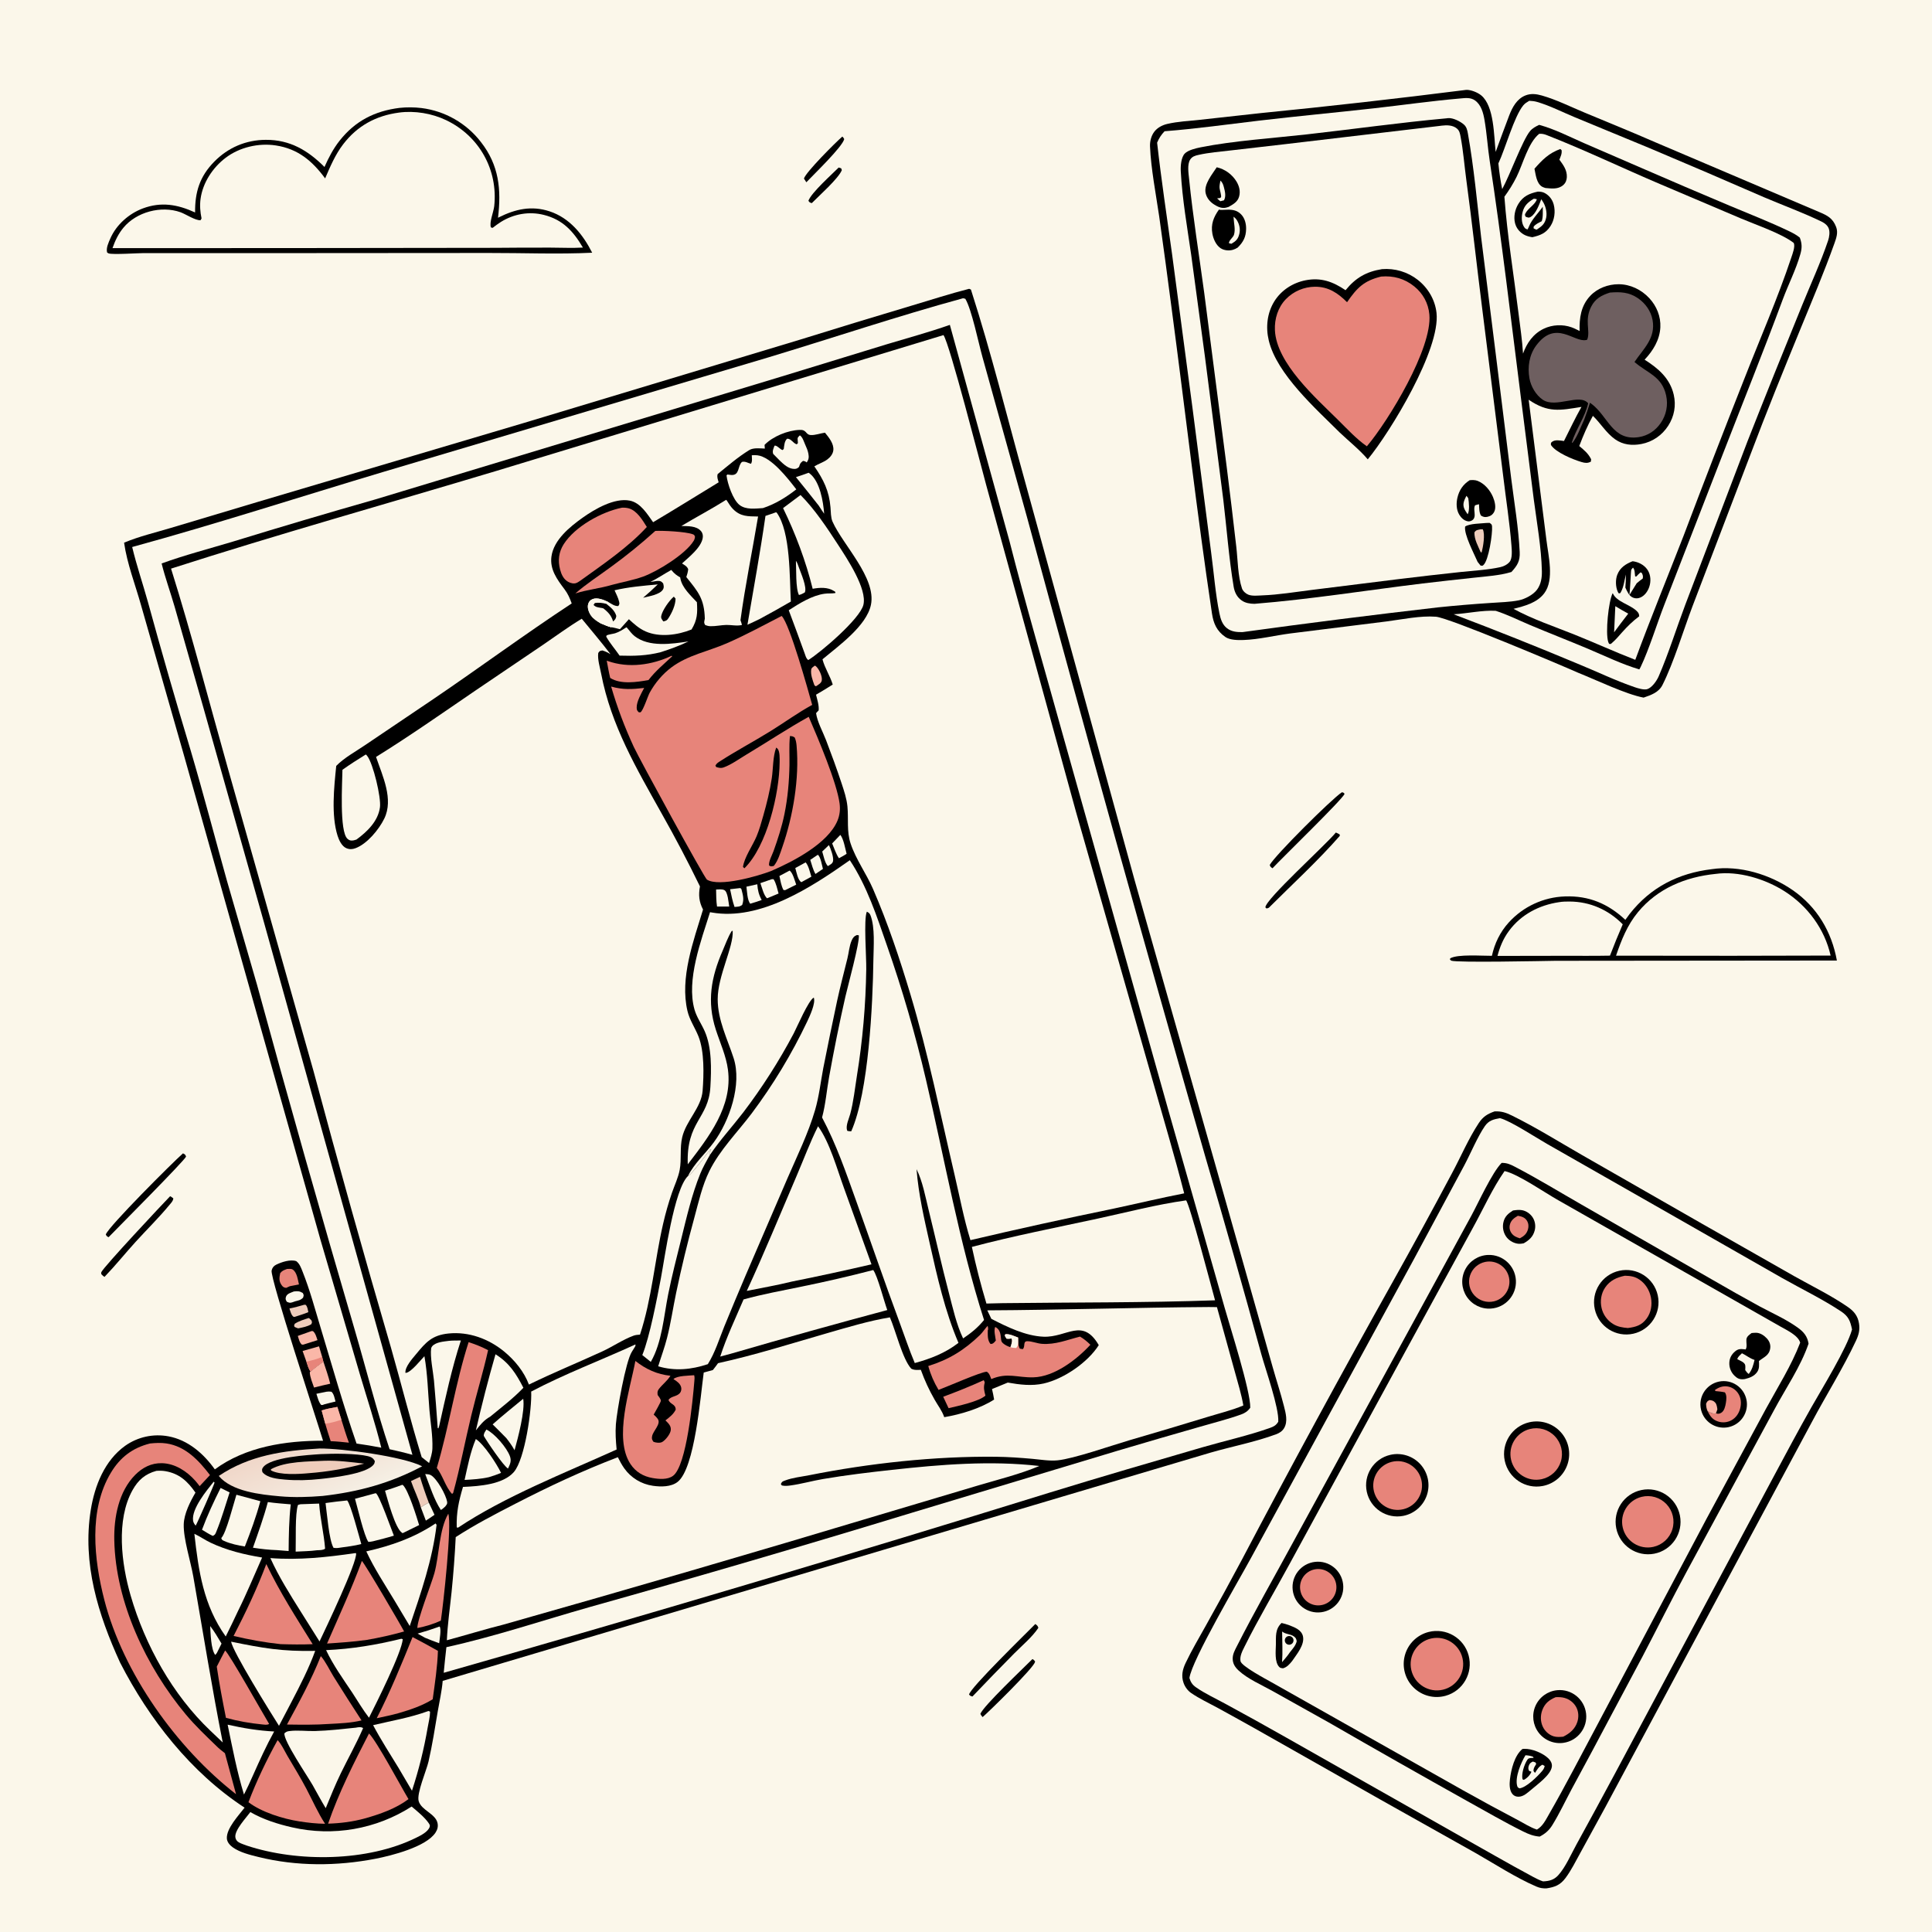 <svg version="1.1" xmlns="http://www.w3.org/2000/svg" style="display: block;" viewBox="0 0 2048 2048" width="1024" height="1024">
<defs>
	<linearGradient id="Gradient1" gradientUnits="userSpaceOnUse" x1="324.607" y1="1524.76" x2="351.566" y2="1592.17">
		<stop class="stop0" offset="0" stop-opacity="1" stop-color="rgb(240,215,201)"/>
		<stop class="stop1" offset="1" stop-opacity="1" stop-color="rgb(245,239,228)"/>
	</linearGradient>
</defs>
<path transform="translate(0,0)" fill="rgb(251,247,234)" d="M 0 0 L 2048 0 L 2048 2048 L 0 2048 L 0 0 z"/>
<path transform="translate(0,0)" fill="rgb(0,0,0)" d="M 1027.33 306.15 L 1029.2 306.927 L 1029.57 308.071 C 1050.77 373.914 1067.39 441.484 1085.93 508.115 L 1202.48 932.12 L 1318.18 1339.98 L 1348.92 1448.63 C 1352.86 1462.63 1357.5 1476.53 1361.06 1490.62 C 1362.93 1498.02 1365.34 1506.62 1361.3 1513.71 C 1359.36 1517.11 1356.25 1519.08 1352.66 1520.41 C 1330.53 1528.62 1306.26 1533.2 1283.47 1539.78 L 1131.37 1584.93 L 469.266 1781.8 C 468.405 1792.46 465.88 1803.22 464.1 1813.76 C 461.083 1831.65 458.292 1849.65 454.244 1867.34 C 452.074 1876.82 441.411 1901.22 443.833 1909.32 C 446.752 1919.09 461.577 1922.5 463.788 1932.47 C 464.617 1936.21 463.701 1939.51 461.656 1942.64 C 451.756 1957.83 414.762 1967.12 397.886 1970.38 C 357.064 1978.27 314.499 1978.47 274.015 1968.49 C 265.111 1966.3 254.3 1963.67 246.759 1958.26 C 243.768 1956.12 240.71 1952.76 240.485 1948.87 C 239.867 1938.22 253.06 1924.32 259.29 1916.19 C 202.518 1879.13 158.005 1822.35 127.316 1762.42 C 103.946 1711.35 87.109 1657.35 96.236 1600.56 C 100.353 1574.94 110.865 1548.24 132.657 1532.62 C 145.96 1523.2 162.513 1519.57 178.538 1522.57 C 199.301 1526.44 215.782 1540.84 227.728 1557.6 C 260.416 1533.54 302.731 1527.14 342.454 1527.24 C 335.664 1504.82 286.218 1354.99 287.935 1346.83 C 288.519 1344.05 290.067 1341.97 292.631 1340.69 C 298.378 1337.84 307.839 1334.69 314.076 1336.87 C 317.654 1339.61 319.126 1343.9 320.75 1347.97 C 328.54 1367.5 334.098 1388.36 340.181 1408.5 C 352.449 1449.13 364.042 1490.13 377.949 1530.23 C 386.748 1531.47 395.46 1532.88 404.179 1534.6 C 397.682 1508.37 389.101 1482.5 381.427 1456.6 L 339.582 1313.75 L 195.18 801.289 L 149.484 641.429 C 143.409 619.759 134.702 597.517 131.541 575.271 C 147.361 568.585 164.878 564.514 181.34 559.552 L 273.926 531.842 L 555.384 448.337 L 848.405 359.947 C 887.999 347.602 927.672 335.508 967.42 323.667 C 987.336 317.721 1007.19 311.309 1027.33 306.15 z"/>
<path transform="translate(0,0)" fill="rgb(251,247,234)" d="M 1000.15 355.213 C 1006.78 364.854 1039.13 491.171 1045.5 514.493 L 1140.51 860.264 L 1221.97 1145.83 C 1233.17 1185.5 1245.07 1225.07 1255.29 1265 C 1229.81 1269.97 1204.6 1276.05 1179.22 1281.46 C 1128.89 1291.79 1078.71 1302.84 1028.7 1314.61 C 1021.64 1291.84 1017.26 1268.24 1011.82 1245.05 C 996.805 1181.16 983.97 1116.98 965.084 1054.06 C 953.826 1016.54 941.068 978.328 925.465 942.408 C 918.349 926.026 907.418 911.288 901.716 894.287 C 897.322 881.186 899.607 868.242 898.311 854.827 C 897.522 846.653 894.791 838.492 892.238 830.734 C 887.157 815.287 881.491 799.92 875.698 784.723 C 872.327 775.878 866.273 765.057 865.08 755.949 L 867.834 752.984 C 868.284 747.516 866.283 741.711 865.036 736.404 C 871.012 732.948 876.912 729.362 882.732 725.649 C 879.89 716.364 874.328 708.343 871.864 698.882 C 888.562 684.888 918.644 663.527 923.243 641.074 C 929.072 612.611 893.538 577.671 882.521 552.974 C 880.593 548.652 880.752 542.44 880.349 537.705 C 878.868 520.318 873.023 508.603 863.231 494.352 C 867.631 491.608 872.935 490.092 877.063 486.993 C 880.168 484.662 882.962 481.207 883.369 477.227 C 884.083 470.247 878.6 463.723 874.501 458.66 C 869.866 459.291 864.145 461.413 859.579 461.183 C 857.579 461.083 856.459 460.444 855.102 459.06 C 854.756 458.708 854.478 458.293 854.128 457.945 C 852.021 455.857 850.536 455.634 847.633 455.717 C 835.191 456.075 819.152 462.638 810.457 471.586 L 810.76 475.532 C 805.822 475.31 798.62 474.421 794.259 477.103 C 782.286 484.47 771.601 493.703 760.736 502.573 C 759.839 505.904 760.914 507.984 761.809 511.273 C 738.672 525.4 715.631 539.718 692.331 553.574 C 686.023 544.811 679.027 532.945 667.551 530.674 C 651.4 527.479 630.537 539.609 617.863 548.613 C 604.19 558.328 586.982 572.203 584.559 589.91 C 582.686 603.596 590.579 614.294 598.315 624.521 C 602.041 629.446 603.937 633.941 606.034 639.682 C 556.279 672.336 508.261 707.907 458.972 741.316 L 387.048 789.834 C 377.147 796.592 364.732 803.303 356.422 811.885 C 354.109 834.576 350.945 864.125 357.856 885.958 C 359.328 890.61 362.34 897.107 367.194 899.129 C 370.516 900.513 373.505 900.357 376.818 899.138 C 389.109 894.618 401.637 879.381 407.305 867.846 C 417.474 847.153 405.476 822.588 398.625 802.376 C 434.371 780.208 469.156 755.763 503.911 732.05 L 576.036 683.24 C 589.518 674.029 602.699 664.313 616.69 655.881 C 626.913 668.378 637.365 680.614 647.159 693.46 C 644.299 691.765 641.774 690.484 638.596 689.491 C 635.752 690.041 635.785 689.833 634.165 692.202 C 633.279 698.971 635.963 707.457 637.26 714.214 C 647.832 769.267 674.7 814.606 701.629 862.791 C 715.864 887.979 729.32 913.599 741.977 939.616 C 740.309 948.941 740.956 955.717 745.238 964.182 C 735.113 997.558 720.455 1036.71 728.767 1071.79 C 731.027 1081.33 736.859 1089.64 740.432 1098.68 C 746.794 1114.76 746.107 1139.1 744.811 1156.26 C 743.464 1174.1 727.316 1187.91 723.174 1205.51 C 720.468 1217 722.646 1228.73 720.499 1240.15 C 718.972 1248.27 715.036 1256.52 712.317 1264.36 C 708.595 1275.19 705.453 1286.21 702.907 1297.38 C 693.926 1336.24 690.991 1376.74 678.419 1414.77 C 676.095 1414.91 673.731 1415.08 671.523 1415.89 C 660.345 1420.01 649.346 1427.55 638.388 1432.59 C 612.53 1444.49 586.258 1455.19 560.667 1467.71 C 555.626 1454.13 545.685 1441.96 534.572 1432.8 C 518.1 1419.22 496.953 1411.36 475.437 1413.56 C 457.94 1415.35 451.428 1422.88 441.036 1435.48 C 437.123 1440.22 429.165 1448.99 429.77 1455.26 C 430.043 1455.26 430.319 1455.3 430.588 1455.25 C 435.959 1454.37 445.861 1441.79 449.898 1437.63 C 453.257 1456.34 453.64 1475.93 455.24 1494.87 C 456.37 1508.25 458.815 1521.89 458.361 1535.33 C 458.181 1540.63 456.38 1545.84 454.851 1550.88 L 446.993 1544.62 C 435.182 1506.24 425.449 1467.14 414.425 1428.52 C 385.953 1331.1 358.584 1233.36 332.326 1135.32 L 241.369 813.825 C 221.479 743.497 203.217 672.483 181.318 602.761 C 295.503 566.075 411.172 533.731 526.036 499.227 L 1000.15 355.213 z"/>
<path transform="translate(0,0)" fill="rgb(251,247,234)" d="M 1281.37 1385.5 L 1290.02 1385.6 L 1309.06 1454.37 C 1312.25 1466.07 1315.95 1477.89 1318 1489.85 C 1305.98 1494.95 1292.48 1498.18 1279.98 1502.03 C 1252.26 1510.51 1224.48 1518.8 1196.65 1526.9 C 1178.07 1532.37 1138.16 1546.35 1120.98 1548.03 C 1112.31 1548.87 1102.86 1547.17 1094.16 1546.41 C 1081.39 1545.29 1068.66 1544.37 1055.84 1544.23 C 990.817 1543.52 921.348 1551.12 857.601 1563.83 C 849.301 1565.48 840.172 1566.34 832.235 1569.38 C 829.429 1570.45 828.983 1570.46 827.724 1573.16 L 828.793 1574.65 C 831.901 1575.34 834.562 1575.1 837.711 1574.68 C 849.344 1573.13 860.904 1569.78 872.518 1567.81 C 896.669 1563.71 921.212 1560.77 945.56 1558.1 C 997 1552.46 1050.17 1548.03 1101.77 1554.02 C 1081.13 1562.68 1058.32 1568.3 1036.85 1574.66 L 932.477 1605.77 C 799.931 1645.61 667.067 1684.39 533.897 1722.09 C 513.743 1727.12 493.772 1733.38 473.679 1738.73 C 474.442 1721.76 476.954 1704.6 478.68 1687.68 C 480.65 1668.29 482.118 1648.85 483.081 1629.38 C 503.541 1616.1 524.838 1605.07 546.492 1593.92 C 582.095 1575.58 617.531 1559.01 654.955 1544.69 C 656.971 1548.77 659.121 1552.79 661.744 1556.52 C 668.892 1566.58 679.861 1573.26 692.079 1574.99 C 700.485 1576.22 711.472 1576.32 718.418 1570.78 C 736.559 1556.31 742.52 1480.19 745.98 1454.95 C 749.225 1454.13 752.444 1453.19 755.668 1452.3 C 757.602 1449.99 759.35 1447.45 761.155 1445.03 C 800.087 1436.49 838.443 1424.29 876.737 1413.25 C 898.622 1406.94 920.836 1400.21 943.325 1396.44 C 949.378 1410.3 956.719 1440.75 965.935 1450.84 C 969.201 1452.6 972.528 1452.16 976.118 1452.07 C 980.078 1463.09 985.002 1473.73 990.834 1483.88 C 994.459 1490.29 998.47 1495.17 1000.94 1502.25 C 1018.41 1499.32 1038.88 1493.17 1053.81 1483.58 C 1053.28 1479.84 1052.38 1476.15 1051.56 1472.46 L 1068.3 1465.58 C 1080.85 1467.82 1093.79 1469.42 1106.37 1466.56 C 1127.51 1461.76 1153.13 1444.25 1164.74 1425.89 C 1147.42 1396.25 1131.12 1417.96 1106.19 1416.97 C 1087.17 1416.21 1067.53 1406.61 1050.88 1398.02 L 1046.55 1389.02 C 1124.83 1388.64 1203.09 1386.02 1281.37 1385.5 z"/>
<path transform="translate(0,0)" fill="rgb(251,247,234)" d="M 1020.87 316.16 L 1023.27 316.703 C 1030.04 327.992 1037.36 363.997 1041.47 378.545 L 1088.86 548.912 C 1150.12 774.996 1213.02 1000.63 1277.57 1225.79 C 1298.06 1295.55 1317.9 1365.5 1337.08 1435.62 C 1341.54 1451.82 1356.01 1492.48 1355.01 1507.12 C 1352.77 1510.74 1350.51 1512.12 1346.52 1513.55 C 1323.31 1521.83 1298.21 1527.33 1274.49 1534.23 C 1220.76 1549.85 1166.97 1565.52 1113.48 1581.97 C 899.846 1648.19 685.456 1711.94 470.354 1773.23 C 471.156 1764.16 472.223 1755.11 473.198 1746.07 C 524.516 1734.81 575.029 1717.72 625.559 1703.41 C 739.322 1671.54 852.71 1638.35 965.7 1603.85 L 1184.68 1537.85 C 1213.76 1529.21 1242.89 1520.73 1272.06 1512.41 C 1286.49 1508.19 1301.53 1504.49 1315.66 1499.38 C 1319.85 1497.86 1322.79 1495.89 1325.33 1492.23 C 1325.65 1474.41 1303.97 1406.81 1298.21 1386.4 L 1238.21 1175.83 L 1125.69 775.564 C 1107.13 708.413 1087.3 641.273 1070.13 573.775 L 1006.89 344.387 C 984.907 352.112 962.226 358.243 939.915 364.975 L 828.622 399.083 L 398.022 529.346 C 347.322 543.804 296.771 558.779 246.376 574.27 C 221.423 581.771 195.805 588.393 171.327 597.291 C 175.176 612.791 180.724 627.954 185.159 643.306 L 215.764 750.696 L 279.898 978.011 L 437.193 1542.17 C 429.158 1539.93 421.144 1537.95 412.979 1536.24 C 399.065 1494.73 388.356 1451.7 376.016 1409.65 C 340.384 1288.11 305.877 1166.24 272.499 1044.05 L 240.623 933.851 C 227.749 887.798 215.647 841.366 202.114 795.514 C 186.355 743.289 171.263 690.864 156.843 638.254 C 151.418 618.776 144.827 599.521 140.118 579.863 C 229.497 555.366 317.833 526.691 406.627 500.15 L 813.848 379.034 C 882.84 358.224 951.339 335.144 1020.87 316.16 z"/>
<path transform="translate(0,0)" fill="rgb(251,247,234)" d="M 752.676 966.942 C 753.228 967.046 753.78 967.156 754.334 967.253 C 805.965 976.361 860.622 940.193 900.85 911.852 C 919.028 939.251 929.504 971.389 940.205 1002.28 C 956.499 1048.85 970.289 1096.26 981.515 1144.3 C 1001.5 1229.19 1016.51 1316.11 1043.13 1399.24 C 1036.45 1407.44 1029.66 1412.86 1020.93 1418.78 C 1013.84 1403.97 1010.04 1386.54 1005.88 1370.66 C 998.181 1341.29 991.562 1311.75 984.317 1282.29 C 980.89 1268.35 977.972 1252.25 971.564 1239.38 C 973.689 1266.25 979.659 1291.78 985.531 1317.98 C 993.443 1353.27 1001.72 1390.15 1016.02 1423.48 C 1002.16 1434.23 986.503 1440.33 969.706 1444.89 C 963.7 1430.75 958.882 1416.01 953.515 1401.6 C 937.682 1359.11 923.01 1316.14 907.718 1273.44 C 896.818 1243.01 886.637 1213.25 871.426 1184.59 C 875.178 1170.64 876.316 1155.87 878.875 1141.66 C 883.993 1113.24 889.744 1084.57 896.156 1056.42 C 898.588 1045.75 911.451 998.867 910.38 991.458 L 908.366 991.164 C 905.31 992.376 904.019 994.122 902.764 997.046 C 900.242 1002.92 899.827 1009.76 898.297 1015.94 C 894.61 1030.85 890.722 1045.68 887.429 1060.69 C 882.335 1084.51 877.426 1108.37 872.701 1132.27 C 869.926 1147 868.209 1162.39 864 1176.79 C 856.831 1201.3 845.122 1225.16 834.964 1248.55 L 790.573 1351.57 C 782.812 1369.79 775.175 1388.06 767.664 1406.39 C 762.316 1419.67 757.975 1433.9 750.325 1446.07 C 732.994 1451.84 715.469 1453.63 697.705 1448.34 C 700.795 1438.33 704.487 1428.47 707.072 1418.32 C 711.078 1402.58 713.42 1386.38 716.741 1370.48 C 722.354 1343.7 728.793 1317.1 736.048 1290.71 C 740.544 1274.19 744.347 1256.77 751.962 1241.37 C 763.094 1218.86 781.635 1200.38 796.672 1180.46 C 819.525 1149.99 839.275 1117.32 855.629 1082.93 C 858.224 1077.34 864.846 1063.5 862.66 1057.5 C 857.182 1059.99 844.937 1088.63 841.43 1095.37 C 825.88 1124.77 807.945 1152.84 787.804 1179.31 C 776.254 1194.33 763.3 1208.42 752.662 1224.13 L 751.763 1222.34 C 752.504 1221.11 753.224 1219.9 753.91 1218.64 L 752.891 1218.5 C 749.003 1223.26 733.256 1245.14 729.335 1246.58 C 735.9 1233.13 747.853 1222.88 756.645 1210.92 C 773.294 1188.26 786.727 1149.46 777.651 1121.58 C 770.931 1100.94 760.804 1081.36 760.783 1059.16 C 760.76 1034.43 777.761 1003.83 776.686 986.638 L 775.572 987.027 C 771.621 993.415 769.066 1000.82 766.072 1007.71 C 753.807 1035.91 749.135 1061.52 758.816 1091.53 C 763.326 1105.5 769.733 1119.23 771.651 1133.88 C 776.773 1173 751.323 1205.18 729.063 1234.25 C 727.342 1188.71 751.091 1186.02 753.033 1152.15 C 754.103 1133.47 754.693 1110.42 746.96 1093.01 C 743.597 1085.45 738.457 1078.14 736.201 1070.18 C 727.319 1038.85 743.218 997.074 752.676 966.942 z"/>
<path transform="translate(0,0)" fill="rgb(0,0,0)" d="M 918.891 966.421 C 920.832 967.365 921.936 968.195 922.724 970.218 C 927.728 983.059 926.021 1003.62 925.826 1017.5 C 925.165 1064.54 920.872 1157.53 902.365 1199.2 C 900.703 1199.28 899.811 1199.14 898.229 1198.76 C 898.101 1198.47 897.933 1198.18 897.844 1197.87 C 896.441 1192.95 899.963 1185.74 901.263 1180.93 C 904.753 1168.03 906.233 1153.74 908.347 1140.53 C 914.415 1103.12 917.729 1065.32 918.262 1027.43 C 918.525 1014.92 915.374 974.26 918.891 966.421 z"/>
<path transform="translate(0,0)" fill="rgb(231,132,122)" d="M 828.613 652.936 C 837.338 661.847 856.64 731.934 860.96 747.204 C 845.718 755.495 831.254 766.106 816.449 775.24 C 799.054 785.973 780.677 795.742 763.554 806.768 C 761.355 808.184 759.551 809.204 758.356 811.619 C 759.528 813.473 758.773 812.983 760.891 813.56 C 763.027 814.142 764.975 814.256 767.077 813.5 C 775.248 810.559 783.703 804.372 791.217 799.881 C 813.276 786.698 834.804 772.285 857.274 759.854 C 857.408 760.156 857.546 760.457 857.677 760.761 C 867.065 782.486 887.044 829.425 889.994 851.639 C 890.828 857.921 890.223 863.952 887.8 869.831 C 877.693 894.35 840.168 913.499 817.249 923.373 C 804.255 928.417 762.381 940.685 749.354 932.405 C 746.755 930.753 677.718 804.499 671.782 791.618 C 662.148 770.711 654.236 749.892 647.841 727.767 C 660.108 731.282 670.316 730.729 682.849 729.241 C 679.886 734.849 674.795 743.618 674.913 749.993 C 674.964 752.718 675.287 753.143 677.044 754.984 C 677.651 755.007 678.305 755.291 678.865 755.054 C 681.619 753.891 686.666 738.01 688.673 734.338 C 694.342 723.963 702.387 714.435 711.868 707.35 C 729.155 694.431 750.866 690.442 770.354 681.946 C 790.201 673.292 809.365 662.839 828.613 652.936 z"/>
<path transform="translate(0,0)" fill="rgb(0,0,0)" d="M 837.379 780.231 C 839.92 780.441 840.449 780.413 842.484 781.889 C 843.683 784.737 844.152 787.383 844.425 790.465 C 847.504 825.282 840.605 865.492 829.246 898.134 C 826.944 904.749 824.756 912.441 820.257 917.913 C 817.745 918.311 817.499 918.868 815.246 917.456 C 814.646 913.118 818.496 906.354 819.978 902.233 C 824.613 889.343 828.838 876.257 831.578 862.819 C 835.008 845.99 836.585 828.202 836.865 811.012 C 837.027 801.132 836.367 791.073 837.277 781.235 L 837.379 780.231 z"/>
<path transform="translate(0,0)" fill="rgb(0,0,0)" d="M 822.802 792.452 C 823.272 792.841 823.794 793.174 824.213 793.618 C 826.818 796.381 826.472 804.439 826.441 808.289 C 826.178 840.837 813.138 896.815 789.107 920.415 L 787.584 918.995 C 788.979 908.788 797.891 896.367 802.005 886.523 C 804.943 879.493 807.026 871.964 809.115 864.643 C 812.792 851.753 816.155 838.143 818.13 824.898 C 819.676 814.525 819.149 802.229 822.802 792.452 z"/>
<path transform="translate(0,0)" fill="rgb(251,247,234)" d="M 1257.27 1272.44 C 1260.99 1275.93 1284.47 1365.56 1288.01 1378.38 C 1213.04 1381.03 1137.78 1380.49 1062.75 1381.4 L 1045.65 1381.81 C 1039.69 1362.02 1034.54 1341.99 1030.23 1321.78 C 1074.16 1310.14 1119.07 1301.4 1163.48 1291.8 C 1194.61 1285.06 1225.73 1276.88 1257.27 1272.44 z"/>
<path transform="translate(0,0)" fill="rgb(251,247,234)" d="M 165.745 1559.17 C 168.972 1558.95 172.198 1558.95 175.397 1559.51 C 190.268 1562.12 198.887 1570.32 207.207 1582.22 C 201.594 1591.9 195.093 1604.51 194.77 1615.9 C 194.339 1631.17 202.113 1655.2 204.909 1671.21 C 215.153 1729.87 224.557 1788.68 236.118 1847.1 L 223.05 1834.66 C 182.974 1796.54 153.84 1744.18 138.47 1691.32 C 128.773 1657.96 122.729 1611.42 140.509 1579.57 C 146.488 1568.86 153.912 1562.43 165.745 1559.17 z"/>
<path transform="translate(0,0)" fill="rgb(251,247,234)" d="M 673.646 1425.14 C 673.543 1427.07 673.81 1426.42 672.844 1428.04 C 671.877 1429.67 670.847 1431.3 669.819 1432.89 C 663.223 1443.09 653.897 1496.17 652.875 1509.69 C 652.189 1518.77 652.783 1527.49 653.648 1536.54 C 599.004 1561.29 535.263 1586.24 485.524 1619.38 L 484.137 1619.1 C 483.701 1603.11 486.277 1591.36 490.793 1576.17 C 491.195 1576.16 491.597 1576.15 491.999 1576.13 C 508.169 1575.39 533.256 1573.59 544.667 1560.46 C 556.506 1546.84 563.954 1493.44 563.077 1475.12 C 598.95 1456.21 636.828 1442.03 673.646 1425.14 z"/>
<path transform="translate(0,0)" fill="rgb(251,247,234)" d="M 867.161 1193.86 C 879.599 1211.03 887.236 1239 894.547 1259.08 L 923.801 1340.25 C 895.848 1346.75 867.797 1352.83 839.659 1358.47 C 823.84 1362.39 807.596 1365.18 791.617 1368.42 C 810.169 1328.24 827.054 1287.03 844.509 1246.35 C 852.002 1228.88 858.668 1210.86 867.161 1193.86 z"/>
<path transform="translate(0,0)" fill="rgb(231,132,122)" d="M 159.03 1530.15 C 164.72 1529.55 170.707 1529.25 176.389 1530.1 C 196.761 1533.16 210.703 1548.12 222.59 1563.64 L 211.628 1575.38 C 210.116 1573.4 208.585 1571.41 206.925 1569.55 C 197.931 1559.45 185.439 1551.34 171.573 1551.04 C 160.457 1550.79 151.05 1555.63 143.333 1563.41 C 125.735 1581.14 120.664 1608.53 121.151 1632.62 C 122.483 1698.48 155.197 1767.29 196.896 1817.29 C 206.895 1829.28 218.193 1839.97 229.386 1850.82 C 232.151 1853.66 235.331 1856.02 238.433 1858.48 L 250.211 1901.92 C 187.108 1852.83 130.53 1773.6 110.572 1695.92 C 99.597 1653.2 93.772 1600.6 117.587 1561.07 C 127.407 1544.76 140.556 1534.78 159.03 1530.15 z"/>
<path transform="translate(0,0)" fill="rgb(251,247,234)" d="M 925.683 1346.28 C 930.456 1352.95 937.034 1379.23 940.57 1388.71 C 885.779 1403.35 831.151 1418.6 776.696 1434.44 L 763.471 1438.03 C 770.099 1417.42 779.711 1397.37 788.217 1377.45 C 808.369 1371.83 829.234 1368.13 849.709 1363.86 C 875.187 1358.68 900.521 1352.82 925.683 1346.28 z"/>
<path transform="translate(0,0)" fill="url(#Gradient1)" d="M 338.822 1535.47 C 362.552 1535.33 426.804 1543.82 447.502 1554.32 C 413.535 1572.38 380.123 1581.41 342.054 1585.77 C 326.937 1587 311.684 1587.49 296.559 1586.13 C 276.133 1584.31 245.719 1581.1 231.886 1564.56 C 264.618 1542.58 300.257 1537.74 338.822 1535.47 z"/>
<path transform="translate(0,0)" fill="rgb(0,0,0)" d="M 340.209 1541.42 C 353.064 1540.75 377.795 1540.66 389.983 1543.59 C 393.548 1544.44 395.532 1545.62 397.37 1548.79 C 397.015 1550.65 397.114 1551.24 395.853 1552.76 C 387.732 1562.58 351.888 1566.46 339.243 1567.8 C 326.99 1569.16 314.381 1569.52 302.094 1568.43 C 294.386 1567.74 283.429 1566.79 278.195 1560.54 C 277.735 1558.54 277.402 1557.54 278.702 1555.66 C 286.335 1544.62 326.653 1542.32 340.209 1541.42 z"/>
<path transform="translate(0,0)" fill="rgb(238,204,187)" d="M 344.679 1548.44 C 358.488 1548.08 372.325 1549.9 386.015 1551.5 C 366.568 1556.79 347.324 1560.15 327.245 1561.64 C 316.746 1562.63 296.686 1563.87 287.268 1558.69 L 287.166 1557.48 C 302.561 1548.87 327.236 1549.32 344.679 1548.44 z"/>
<path transform="translate(0,0)" fill="rgb(251,247,234)" d="M 848.6 524.736 C 863.6 539.703 876.884 559.779 888.429 577.542 C 897.9 592.114 919.434 624.299 915.223 641.219 C 911.527 656.075 870.372 691.262 856.806 699.702 C 854.379 697.87 854.068 695.539 853.012 692.729 C 847.477 677.413 841.844 662.132 836.112 646.888 C 847.264 639.676 860.773 631.165 874.242 629.35 C 878.002 628.843 881.688 629.302 885.486 628.653 L 885.512 627.495 C 885.059 627.181 884.616 626.853 884.154 626.553 C 877.477 622.213 868.882 622.782 861.46 624.145 C 854.304 595.052 843.216 565.5 830.08 538.604 L 848.6 524.736 z"/>
<path transform="translate(0,0)" fill="rgb(251,247,234)" d="M 769.711 529.853 C 770.638 530.706 770.296 530.281 770.988 531.385 C 772.796 534.273 774.621 537.181 777.027 539.622 C 785.041 547.749 792.909 547.319 803.599 547.519 C 797.551 583.871 789.838 621.045 784.935 657.472 C 785.565 659.145 786.099 660.752 786.513 662.492 C 781.248 663.845 775.411 662.374 769.996 662.472 C 764.318 662.576 758.787 663.951 753.068 663.801 C 751.034 663.748 749.459 663.287 747.567 662.597 C 745.827 659.887 746.58 658.937 747.135 655.848 C 746.608 634.649 740.031 627.279 727.521 611.705 C 728.465 608.902 729.204 606.409 729.503 603.46 C 728.394 600.302 725.62 599.021 722.956 597.283 C 730.346 590.487 742.973 580.723 744.882 570.457 C 745.377 567.794 744.903 565.146 743.113 563.033 C 738.238 557.274 729.1 557.797 722.284 557.565 C 737.988 548.13 754.198 539.636 769.711 529.853 z"/>
<path transform="translate(0,0)" fill="rgb(231,132,122)" d="M 673.522 1442.66 C 684.732 1451.48 696.512 1456.85 710.704 1458.37 C 707.084 1464.11 702.306 1467.38 698.341 1472.54 C 696.704 1474.67 696.891 1476.2 697.123 1478.74 C 698.409 1480.54 699.95 1482.36 700.562 1484.51 C 700.957 1485.9 694.09 1497.26 692.95 1499.53 C 694.63 1501.03 696.3 1502.61 697.496 1504.54 C 700.632 1509.61 692.4 1516.82 691.282 1522.25 C 690.707 1525.05 691.103 1526.09 692.691 1528.35 C 695.174 1529.37 699.536 1529.96 702.023 1528.53 C 705.473 1526.55 710.656 1520.09 711.06 1515.9 C 711.505 1511.3 708.351 1508.64 705.397 1505.68 C 709.623 1502.4 713.911 1499.17 716.287 1494.27 C 716.115 1488.13 710.562 1488.95 708.644 1483.98 C 711.268 1479.83 717.471 1480.64 720.799 1476.6 C 722.122 1474.99 722.557 1472.48 722.032 1470.48 C 721.053 1466.74 717.861 1464.5 714.819 1462.51 C 714.51 1462.3 714.197 1462.11 713.886 1461.91 C 717.795 1458.14 730.618 1458.31 735.842 1457.79 C 736.505 1460.04 736.196 1462.17 736.005 1464.46 C 734.361 1484.21 727.891 1553.46 713.55 1564.36 C 707.661 1568.83 698.373 1567.94 691.592 1566.75 C 681.909 1565.05 673.88 1560.31 668.397 1552.05 C 650.15 1524.54 668.016 1472.63 673.522 1442.66 z"/>
<path transform="translate(0,0)" fill="rgb(251,247,234)" d="M 436.336 1915.01 C 441.995 1919.7 450.51 1926.69 454.489 1932.71 C 455.397 1934.08 456.039 1935.04 455.478 1936.62 C 453.595 1941.96 446.023 1945.66 441.22 1948.04 C 389.778 1973.54 315.501 1974.24 261.747 1956.46 C 259.003 1955.4 255.766 1954.44 253.209 1952.99 C 251.088 1951.79 249.739 1949.87 249.472 1947.42 C 248.645 1939.8 261.094 1926.77 265.372 1920.88 C 278.93 1928.69 294.439 1933.63 309.641 1937.07 C 353.121 1947.03 398.78 1939.08 436.336 1915.01 z"/>
<path transform="translate(0,0)" fill="rgb(231,132,122)" d="M 984.015 1448.04 C 1005.85 1441.28 1022.29 1431.11 1038.76 1415.21 C 1041.8 1412.27 1044.01 1408.54 1046.95 1405.43 C 1047.45 1407.19 1047.56 1408.36 1047.39 1410.18 L 1047.08 1409.53 C 1047.14 1414.77 1046.45 1420.54 1050.02 1424.69 C 1052.4 1424.62 1053.1 1423.85 1054.65 1422.18 C 1055.49 1421.29 1056.21 1420.22 1056.92 1419.23 L 1055.68 1421.36 C 1055.19 1417.29 1053.24 1410.2 1054.96 1406.63 C 1057.43 1407.83 1058.91 1409.54 1059.88 1412.16 C 1060.65 1414.24 1060.83 1416.32 1061.06 1418.49 C 1061.29 1420.74 1061.31 1422.27 1063.13 1423.85 C 1065.33 1425.77 1068.32 1427.25 1071.09 1428.08 C 1071.54 1426.77 1072.07 1425.4 1072.36 1424.04 C 1072.74 1422.23 1073.17 1420.44 1072.17 1418.85 C 1070.26 1419.17 1068.83 1419.35 1066.91 1419.02 L 1065.09 1415.91 L 1065.66 1414.31 C 1070.1 1413.8 1075.1 1416.34 1079.25 1417.86 C 1079.47 1421.37 1079.1 1426.7 1081.09 1429.64 L 1084.17 1430.14 C 1087.16 1427.41 1084.02 1421.81 1088.94 1421.75 C 1093.82 1421.68 1099.39 1424.14 1104.44 1424.51 C 1118.79 1425.59 1131.26 1420.27 1144.88 1416.85 C 1149.17 1419.38 1152.35 1422.04 1155.87 1425.5 C 1141.44 1441.15 1117.79 1459.43 1095.52 1460.03 C 1078.22 1460.49 1068.06 1454.62 1050.78 1461.89 C 1049.62 1458.9 1048.93 1455.81 1046.04 1454.07 C 1040.09 1454.1 1003.46 1470.22 994.892 1473.37 C 990.024 1465.21 986.52 1457.22 984.015 1448.04 z"/>
<path transform="translate(0,0)" fill="rgb(251,247,234)" d="M 1071.09 1428.08 C 1071.54 1426.77 1072.07 1425.4 1072.36 1424.04 C 1072.74 1422.23 1073.17 1420.44 1072.17 1418.85 C 1070.26 1419.17 1068.83 1419.35 1066.91 1419.02 L 1065.09 1415.91 L 1065.66 1414.31 C 1070.1 1413.8 1075.1 1416.34 1079.25 1417.86 C 1079.19 1421.6 1079.95 1426.2 1077.18 1428.93 C 1074.99 1428.86 1073.19 1428.75 1071.09 1428.08 z"/>
<path transform="translate(0,0)" fill="rgb(251,247,234)" d="M 711.634 604.149 C 711.867 604.438 712.096 604.731 712.333 605.017 C 714.966 608.194 717.466 610.024 721.033 612.048 C 721.111 612.499 721.182 612.951 721.268 613.401 C 723.122 623.067 732.194 631.31 738.756 638.382 C 739.496 649.967 739.209 657.088 733.065 667.289 C 718.463 673.201 699.189 675.869 684.398 669.347 C 677.39 666.256 672.199 661.506 666.657 656.4 L 657.152 666.981 C 654.156 666.297 650.829 665.201 647.791 664.878 C 643.95 663.86 640.223 662.149 636.535 660.676 C 632.924 658.566 629.17 656.138 626.655 652.722 C 624.272 649.487 622.278 644.327 623.494 640.282 C 624.243 637.789 625.646 636.117 628.09 635.105 C 633.174 633 640.07 635.912 644.659 638.078 C 647.899 639.933 651.543 642.754 655.394 642.437 C 656.629 640.574 656.804 640.214 656.302 637.88 C 655.426 633.804 653.128 629.555 651.456 625.724 C 666.444 622.201 681.967 620.915 697.271 619.506 C 692.25 624.437 687.056 629.067 681.709 633.642 C 687.399 632.142 699.559 630.407 702.781 624.851 C 704.14 622.507 703.507 620.942 702.998 618.491 C 701.429 616.66 700.526 615.82 697.977 615.788 C 696.083 615.765 694.089 616.223 692.216 616.491 L 689.459 616.87 C 697.211 613.095 704.11 608.277 711.634 604.149 z"/>
<path transform="translate(0,0)" fill="rgb(251,247,234)" d="M 636.535 660.676 C 632.924 658.566 629.17 656.138 626.655 652.722 C 624.272 649.487 622.278 644.327 623.494 640.282 C 624.243 637.789 625.646 636.117 628.09 635.105 C 633.174 633 640.07 635.912 644.659 638.078 L 642.803 640.14 C 647.444 643.896 651.562 647.054 653.321 652.941 C 652.778 656.231 652.184 656.505 649.936 658.815 L 647.791 664.878 C 643.95 663.86 640.223 662.149 636.535 660.676 z"/>
<path transform="translate(0,0)" fill="rgb(251,247,234)" d="M 639.807 645.021 C 644.934 649.268 647.974 652.373 649.936 658.815 L 647.791 664.878 C 643.95 663.86 640.223 662.149 636.535 660.676 C 636.423 658.915 636.442 658.172 637.271 656.555 C 637.539 656.032 637.87 655.541 638.12 655.009 C 640.73 649.465 637.214 651.762 635.654 647.519 L 639.807 645.021 z"/>
<path transform="translate(0,0)" fill="rgb(0,0,0)" d="M 639.807 645.021 C 638.213 644.509 638.773 644.615 637.371 644.393 C 633.942 643.85 631.244 643.689 628.85 640.873 L 629.259 641.185 L 630.58 639.198 C 634.99 638.615 638.509 639.025 642.803 640.14 C 647.444 643.896 651.562 647.054 653.321 652.941 C 652.778 656.231 652.184 656.505 649.936 658.815 C 647.974 652.373 644.934 649.268 639.807 645.021 z"/>
<path transform="translate(0,0)" fill="rgb(0,0,0)" d="M 714.282 632.473 L 716.121 634.56 C 716.083 641.332 712.396 649.381 708.747 655.01 C 706.974 657.746 706.349 658.015 703.159 658.74 C 701.721 656.563 700.4 655.524 700.973 652.792 C 702.228 646.8 709.604 636.287 714.282 632.473 z"/>
<path transform="translate(0,0)" fill="rgb(251,247,234)" d="M 376.356 1646.39 L 377.462 1646.44 C 379.001 1655.54 345.18 1726.39 338.707 1740.02 L 318.85 1708.44 C 307.436 1690.28 295.409 1671.17 286.597 1651.63 C 317.072 1653.97 346.244 1650.73 376.356 1646.39 z"/>
<path transform="translate(0,0)" fill="rgb(231,132,122)" d="M 391.172 1837.55 C 399.953 1846.63 424.414 1892.81 433.02 1907.15 C 419.539 1917.25 402.799 1923.11 386.754 1927.6 C 374.048 1931.13 360.955 1932.75 347.805 1933.16 C 359.252 1899.88 375.097 1868.79 391.172 1837.55 z"/>
<path transform="translate(0,0)" fill="rgb(231,132,122)" d="M 659.226 538.195 C 661.594 538.036 664.224 538.244 666.519 538.871 C 675.233 541.254 681.14 551.422 685.667 558.6 C 666.005 580.116 639.151 598.239 615.52 615.295 C 614.123 616.212 612.518 617.417 610.958 618.003 C 608.134 619.064 604.809 618.148 602.251 616.74 C 597.397 614.068 595.058 608.883 593.715 603.737 C 591.233 594.224 592.254 585.225 597.56 576.88 C 609.5 558.101 637.806 542.501 659.226 538.195 z"/>
<path transform="translate(0,0)" fill="rgb(251,247,234)" d="M 206.034 1625.9 C 211.838 1628.59 217.257 1632.47 223.12 1635.26 C 240.538 1643.54 258.937 1647.89 277.848 1651.06 C 269.392 1670 261.52 1689.2 252.285 1707.78 C 248.074 1716.83 243.737 1725.81 239.274 1734.74 C 215.703 1701.7 210.427 1665.31 206.034 1625.9 z"/>
<path transform="translate(0,0)" fill="rgb(251,247,234)" d="M 245.044 1740.24 C 278.84 1747.16 298.925 1750.71 334.127 1749.99 C 327.347 1768.67 318.26 1786.35 309.095 1803.93 L 295.737 1829.42 C 287.058 1815.78 246.285 1750.24 245.044 1740.24 z"/>
<path transform="translate(0,0)" fill="rgb(251,247,234)" d="M 461.748 1614.9 L 462.797 1616.44 C 458.499 1653.1 446.105 1688.88 434.34 1723.65 L 418.068 1696.44 C 407.852 1679.51 396.63 1662.5 388.302 1644.54 C 415.147 1638.38 438.69 1630.23 461.748 1614.9 z"/>
<path transform="translate(0,0)" fill="rgb(251,247,234)" d="M 377.238 1831.39 C 377.742 1831.29 378.242 1831.17 378.75 1831.11 C 381.058 1830.81 383.004 1830.54 384.908 1831.88 C 377.889 1848.05 369.128 1863.64 361.399 1879.51 C 355.481 1891.65 350.424 1904.24 345.27 1916.73 C 340.414 1908.79 336.03 1900.48 331.454 1892.37 C 326.185 1883.07 300.118 1844.87 301.526 1837.35 C 303.406 1835.78 304.172 1835.33 306.696 1835 C 315.364 1833.86 325.16 1835.2 333.991 1834.96 C 348.444 1834.57 362.867 1832.88 377.238 1831.39 z"/>
<path transform="translate(0,0)" fill="rgb(231,132,122)" d="M 294.261 1844.6 C 298.474 1848.91 301.636 1856.12 304.728 1861.37 C 311.486 1872.84 318.503 1884.26 324.715 1896.04 C 331.224 1908.38 336.979 1921.63 344.599 1933.29 C 335.351 1933.15 326.383 1932.18 317.252 1930.74 C 300.088 1928.07 277.315 1921.05 263.384 1910.41 C 271.801 1888.21 282.739 1865.37 294.261 1844.6 z"/>
<path transform="translate(0,0)" fill="rgb(231,132,122)" d="M 383.599 1654.65 C 386.909 1657.78 424.33 1721.61 428.375 1729.43 C 415.349 1733.09 402.14 1736.07 388.803 1738.36 C 374.939 1740.35 360.665 1741.28 346.685 1742.23 C 359.348 1713.11 372.644 1684.5 383.599 1654.65 z"/>
<path transform="translate(0,0)" fill="rgb(231,132,122)" d="M 282.295 1657.96 C 296.577 1687.8 314.022 1714.86 331.449 1742.9 C 320.07 1743.37 308.832 1743.22 297.454 1742.86 C 280.493 1741.08 264.208 1738.07 247.616 1734.18 C 260.474 1709.24 272.391 1684.23 282.295 1657.96 z"/>
<path transform="translate(0,0)" fill="rgb(231,132,122)" d="M 496.741 1422.73 C 504.03 1425.06 510.595 1427.7 517.398 1431.22 C 512.238 1454.48 505.16 1477.3 499.573 1500.47 C 492.987 1527.78 487.776 1555.61 480.327 1582.68 L 479.172 1583.59 C 472.258 1576.32 469.486 1564.25 463.021 1556.07 C 476.063 1512.26 482.747 1466.27 496.741 1422.73 z"/>
<path transform="translate(0,0)" fill="rgb(251,247,234)" d="M 822.444 543.095 L 823.266 543.305 C 838.232 563.83 836.883 612.842 838.346 637.668 C 827.358 644.062 816.262 650.268 805.062 656.282 C 800.882 658.395 796.569 660.281 792.316 662.247 C 798.855 623.791 805.884 585.491 811.435 546.868 C 815.125 545.69 818.779 544.353 822.444 543.095 z"/>
<path transform="translate(0,0)" fill="rgb(251,247,234)" d="M 425.35 1737.16 L 426.948 1737.57 C 425.847 1751.79 398.696 1805.85 391.149 1820.86 C 384.738 1812.56 379.277 1803.23 373.528 1794.45 C 363.685 1779.72 353.246 1765.27 345.673 1749.21 C 372.973 1747.98 398.849 1743.68 425.35 1737.16 z"/>
<path transform="translate(0,0)" fill="rgb(231,132,122)" d="M 437.33 1735.34 C 446.377 1740.06 455.342 1744.95 464.221 1749.99 C 463.676 1767.12 461.003 1784.34 458.691 1801.3 C 447.306 1808.28 435.378 1812.24 422.617 1815.98 C 414.964 1818.16 407.12 1819.7 399.346 1821.39 C 413.734 1793.33 425.486 1764.53 437.33 1735.34 z"/>
<path transform="translate(0,0)" fill="rgb(231,132,122)" d="M 694.655 562.79 C 702.941 562.364 726.637 563.544 734.224 566.276 C 736.281 567.016 735.91 567.232 736.769 569.053 C 736.507 570.555 736.195 571.884 735.394 573.209 C 726.789 587.427 697.062 605.633 681.922 611.149 C 671.311 615.015 659.536 617.03 648.613 620.007 C 635.853 623.818 622.562 625.017 609.929 629.076 C 621.511 618.934 634.667 610.486 647.065 601.366 C 663.612 589.374 679.498 576.496 694.655 562.79 z"/>
<path transform="translate(0,0)" fill="rgb(231,132,122)" d="M 340.074 1755.53 C 345.238 1761.41 349.486 1770.61 353.689 1777.36 C 363.389 1792.91 373.239 1808.36 383.238 1823.71 C 372.206 1826.41 360.6 1826.82 349.298 1827.43 C 334.343 1828.52 319.19 1828.28 304.206 1828.08 C 317.171 1804.24 330.025 1780.78 340.074 1755.53 z"/>
<path transform="translate(0,0)" fill="rgb(251,247,234)" d="M 387.771 799.776 C 388.602 800.476 388.433 800.278 389.288 801.367 C 395.551 809.35 404.179 845.321 402.767 855.812 C 400.787 870.507 389.272 881.584 377.917 889.932 C 376.939 890.245 375.444 890.763 374.462 890.896 C 371.795 891.256 370.3 890.938 368.309 889.14 C 359.629 881.302 362.843 829.542 363.006 816.008 C 371.053 810.237 379.37 805.004 387.771 799.776 z"/>
<path transform="translate(0,0)" fill="rgb(251,247,234)" d="M 729.335 1246.58 C 733.256 1245.14 749.003 1223.26 752.891 1218.5 L 753.91 1218.64 C 753.224 1219.9 752.504 1221.11 751.763 1222.34 L 752.662 1224.13 C 748.904 1230.69 745.131 1237.24 742.284 1244.25 C 733.367 1266.22 727.792 1290.54 722.092 1313.55 C 717.264 1333.04 712.212 1352.53 708.268 1372.23 C 703.621 1395.43 701.825 1422.98 689.87 1443.66 L 680.872 1436.43 C 688.727 1417.23 696.502 1376.28 700.602 1354.8 C 704.552 1334.11 714.563 1260.48 729.335 1246.58 z"/>
<path transform="translate(0,0)" fill="rgb(251,247,234)" d="M 796.914 482.585 C 798.852 482.496 800.785 482.391 802.72 482.606 C 817.665 484.267 835.417 507.492 844.129 518.736 C 833.219 527.197 821.912 534.269 808.755 538.605 C 800.687 539.102 790.673 540.601 783.868 535.236 C 776.926 529.762 771.138 512.687 770.142 503.951 L 771.008 503.001 C 772.383 503.19 773.772 503.393 775.157 503.482 C 784.333 504.074 781.685 493.958 786.547 489.637 C 790.311 488.809 792.515 490.761 796.044 491.634 C 797.708 489.152 796.989 485.576 796.914 482.585 z"/>
<path transform="translate(0,0)" fill="rgb(251,247,234)" d="M 453.574 1813.94 C 454.942 1813.66 454.144 1813.65 455.905 1814.48 C 455.832 1820.03 454.32 1825.72 453.377 1831.19 C 449.409 1854.24 443.986 1876.01 436.702 1898.25 L 422.451 1874.01 C 413.34 1859.06 403.691 1844.23 395.518 1828.75 C 415.361 1823.99 434.169 1820.97 453.574 1813.94 z"/>
<path transform="translate(0,0)" fill="rgb(231,132,122)" d="M 238.637 1749.58 C 243.378 1753.58 277.848 1815.12 285.283 1827.43 C 282.93 1828.85 280.449 1828.12 277.748 1827.95 C 264.609 1826.65 252.256 1824.47 239.514 1820.97 C 235.938 1802.91 232.455 1784.95 229.781 1766.72 C 232.62 1760.96 235.682 1755.29 238.637 1749.58 z"/>
<path transform="translate(0,0)" fill="rgb(251,247,234)" d="M 241.304 1828.22 C 257.866 1831.95 273.675 1834.56 290.62 1835.45 C 282.304 1850.46 275.268 1866.04 268.29 1881.7 C 265.208 1888.64 262.093 1895.53 258.627 1902.29 C 251.198 1878.11 246.407 1852.97 241.304 1828.22 z"/>
<path transform="translate(0,0)" fill="rgb(251,247,234)" d="M 525.249 1435.58 C 539.939 1444.79 547.031 1456.02 554.821 1471.1 C 544.141 1482.32 531.457 1491.95 519.521 1501.78 C 512.992 1505.31 508.965 1510.54 504.461 1516.25 C 510.642 1489.17 517.574 1462.27 525.249 1435.58 z"/>
<path transform="translate(0,0)" fill="rgb(251,247,234)" d="M 283.929 1592.24 C 291.976 1593.42 300.119 1593.98 308.221 1594.67 C 306.303 1610.98 306.118 1627.75 305.966 1644.16 L 293.812 1643.21 C 285.135 1642.95 276.712 1641.97 268.138 1640.64 C 273.74 1624.65 279.556 1608.62 283.929 1592.24 z"/>
<path transform="translate(0,0)" fill="rgb(231,132,122)" d="M 475.205 1604.6 C 479.192 1616.76 469.846 1701.38 467.323 1717.94 C 459.306 1721.62 451.096 1724.09 442.453 1725.79 C 441.899 1718.13 457.444 1678.58 460.403 1667.89 C 465.778 1648.47 465.312 1621.62 475.205 1604.6 z"/>
<path transform="translate(0,0)" fill="rgb(251,247,234)" d="M 475.962 1421.34 C 480.074 1420.9 484.398 1421.08 488.542 1420.99 C 478.919 1450.37 472.232 1481.56 465.521 1511.76 L 464.7 1514.17 L 464.003 1513.75 C 462.828 1496.92 461.498 1480.11 460.013 1463.31 C 459.082 1453.64 455.74 1438.29 457.063 1429.06 C 457.138 1428.53 457.999 1427.23 458.246 1426.95 C 462.212 1422.58 470.448 1422.1 475.962 1421.34 z"/>
<path transform="translate(0,0)" fill="rgb(251,247,234)" d="M 367.991 1590.54 C 371.592 1593.87 380.989 1629.94 382.975 1636.74 C 375.566 1638.71 367.775 1639.53 360.193 1640.64 C 357.739 1641.04 355.981 1641.18 353.528 1640.74 C 348.666 1632.24 346.641 1604.25 345.088 1593.3 C 352.699 1592.2 360.335 1591.28 367.991 1590.54 z"/>
<path transform="translate(0,0)" fill="rgb(251,247,234)" d="M 318.484 1594.56 L 338.295 1593.86 C 339.435 1609.99 343.406 1625.66 344.621 1641.66 C 342.232 1643.45 338.883 1643.16 336.006 1643.33 C 328.612 1644.35 320.878 1644.38 313.415 1644.79 C 313.806 1633.6 312.595 1604.3 315.907 1595.25 L 318.484 1594.56 z"/>
<path transform="translate(0,0)" fill="rgb(251,247,234)" d="M 250.604 1584.49 L 275.995 1591.33 C 271.594 1607.66 265.738 1623.61 259.554 1639.34 C 252.766 1638.31 243.887 1636.37 237.684 1633.51 C 235.65 1632.57 235.258 1632.57 234.553 1630.38 C 239.802 1625.27 247.598 1593.83 250.604 1584.49 z"/>
<path transform="translate(0,0)" fill="rgb(251,247,234)" d="M 397.123 1583.13 L 398.452 1582.85 C 402.147 1585.04 415.014 1621.65 417.534 1627.86 C 410.203 1630.12 402.796 1631.98 395.356 1633.83 C 393.656 1634.22 392.21 1634.37 390.483 1634.49 C 385.916 1627.99 379.105 1598.4 376.33 1588.77 L 397.123 1583.13 z"/>
<path transform="translate(0,0)" fill="rgb(251,247,234)" d="M 663.98 664.963 C 664.812 665.515 664.416 665.181 665.246 666.164 C 667.557 668.9 669.908 672.141 672.743 674.342 C 688.091 686.262 712.059 682.616 729.805 679.944 C 720.305 684.56 710.439 688.103 700.397 691.334 C 685.595 695.142 672.037 695.476 656.804 694.984 C 652.198 688.313 646.636 681.967 642.645 674.948 C 642.8 674.499 642.737 673.896 643.109 673.6 C 644.318 672.637 650.186 671.88 652.023 671.302 C 656.423 669.918 660.147 667.454 663.98 664.963 z"/>
<path transform="translate(0,0)" fill="rgb(251,247,234)" d="M 426.385 1573.98 L 426.955 1574.12 C 432.799 1579.08 441.756 1608.35 444.292 1616.65 L 426.909 1625.19 C 426.663 1625.07 426.398 1624.98 426.17 1624.83 C 418.812 1619.97 411.028 1589.93 408.144 1580.22 C 414.294 1578.36 420.329 1576.13 426.385 1573.98 z"/>
<path transform="translate(0,0)" fill="rgb(231,132,122)" d="M 711.953 695.144 L 712.562 695.708 C 703.484 704.235 695.167 710.866 687.424 720.906 C 674.937 723.057 658.104 725.766 646.831 718.647 C 645.362 712.586 644.315 706.414 643.152 700.287 C 643.507 700.423 643.86 700.567 644.218 700.695 C 666.328 708.582 691.15 704.969 711.953 695.144 z"/>
<path transform="translate(0,0)" fill="rgb(251,247,234)" d="M 504.395 1525.44 C 512.892 1530.76 526.539 1551.78 531.135 1561.27 C 527.001 1563.16 522.654 1564.45 518.336 1565.84 C 509.866 1567.79 501.14 1568.34 492.488 1568.78 C 495.76 1554.19 498.556 1539.26 504.395 1525.44 z"/>
<path transform="translate(0,0)" fill="rgb(251,247,234)" d="M 847.895 461.472 C 850.837 463.42 852.097 468.08 853.512 471.253 C 854.916 474.403 856.244 477.329 856.893 480.744 C 857.63 484.626 857.413 486.954 855.135 490.2 C 853.539 488.983 853.333 488.91 851.205 488.571 C 848.176 490.907 848.162 491.449 847.024 494.93 C 845.502 496.423 844.192 497.133 841.973 497.094 C 835.717 496.986 830.703 492.192 826.494 488.138 C 824.16 485.849 821.865 483.52 819.609 481.154 C 818.527 477.99 819.924 475.436 821.016 472.468 C 823.213 471.62 826.752 476.102 829.443 477.111 L 830.8 475.982 C 831.32 472.393 831.479 467.447 834.437 465.02 C 838.81 464.964 840.361 469.632 844.568 471.011 L 845.821 469.688 C 845.689 468.247 845.567 466.812 845.493 465.366 C 845.395 463.433 846.651 462.861 847.895 461.472 z"/>
<path transform="translate(0,0)" fill="rgb(251,247,234)" d="M 554.623 1482.75 C 556.746 1495.59 549.09 1524.04 545.463 1537.32 C 542.853 1532.67 540.031 1528.65 536.742 1524.48 C 531.989 1519.54 527.061 1514.75 522.216 1509.9 C 532.69 1500.53 543.803 1491.72 554.623 1482.75 z"/>
<path transform="translate(0,0)" fill="rgb(231,132,122)" d="M 1042.77 1463.07 C 1043.33 1463.71 1043.56 1464.7 1043.86 1465.5 C 1042.41 1470.97 1043.19 1474.02 1044.58 1479.4 C 1037.94 1485.63 1014.74 1490.58 1005.53 1492.72 L 999.841 1480.62 C 1014.39 1475.21 1028.64 1469.5 1042.77 1463.07 z"/>
<path transform="translate(0,0)" fill="rgb(251,247,234)" d="M 233.85 1577.28 L 243.414 1582.02 C 238.959 1595.51 235.009 1609.65 229.626 1622.79 C 228.486 1625.57 228.292 1626.95 225.521 1628.11 C 221.547 1626.23 217.87 1623.87 214.129 1621.58 C 219.753 1606.44 226.624 1591.72 233.85 1577.28 z"/>
<path transform="translate(0,0)" fill="rgb(231,132,122)" d="M 340.961 1495.13 C 346.424 1493.34 351.953 1492.39 357.603 1491.4 L 361.895 1504.99 C 364.44 1513.13 366.872 1521.32 369.878 1529.3 C 363.443 1528.66 357.01 1527.9 350.543 1527.72 C 348.455 1521.58 346.609 1515.38 344.774 1509.16 L 340.961 1495.13 z"/>
<path transform="translate(0,0)" fill="rgb(250,183,168)" d="M 340.961 1495.13 C 346.424 1493.34 351.953 1492.39 357.603 1491.4 L 361.895 1504.99 C 356.218 1506.79 350.719 1508.48 344.774 1509.16 L 340.961 1495.13 z"/>
<path transform="translate(0,0)" fill="rgb(251,247,234)" d="M 857.196 501.138 C 857.636 501.364 858.018 501.689 858.405 501.996 C 869.211 510.552 872.686 531.616 873.641 544.6 C 871.604 541.786 869.754 538.791 867.829 535.896 C 859.884 525.774 851.844 515.727 843.709 505.757 C 848.263 504.387 852.719 502.739 857.196 501.138 z"/>
<path transform="translate(0,0)" fill="rgb(251,247,234)" d="M 515.621 1515.35 C 524.464 1519.7 537.21 1534.54 540.532 1543.65 C 542.389 1548.75 540.689 1552.09 538.511 1556.71 C 533.888 1554.23 516.24 1528.18 512.82 1522.09 C 512.756 1519.18 514.157 1517.79 515.621 1515.35 z"/>
<path transform="translate(0,0)" fill="rgb(250,183,168)" d="M 342.812 1443.33 C 345.399 1451.09 348.118 1458.82 350.052 1466.77 C 344.341 1468.11 338.538 1469.31 332.884 1470.86 C 331.181 1465.74 328.562 1460.02 328.391 1454.61 L 329.186 1453.82 C 333.604 1450.14 338.175 1446.73 342.812 1443.33 z"/>
<path transform="translate(0,0)" fill="rgb(251,247,234)" d="M 450.742 1562.55 C 452.697 1562.67 455.043 1562.74 456.779 1563.74 C 463.243 1567.49 472.708 1584.51 473.97 1591.86 C 474.398 1594.35 473.387 1594.97 472.003 1596.93 C 470.525 1598.39 469.101 1599.53 467.369 1600.68 C 460.131 1589.82 455.517 1574.75 450.742 1562.55 z"/>
<path transform="translate(0,0)" fill="rgb(250,183,168)" d="M 320.759 1432.1 L 338.179 1427.18 L 341.481 1438.29 C 341.891 1439.9 342.175 1441.8 342.812 1443.33 C 338.175 1446.73 333.604 1450.14 329.186 1453.82 C 326.961 1451.04 325.99 1446.84 324.819 1443.49 L 320.759 1432.1 z"/>
<path transform="translate(0,0)" fill="rgb(231,132,122)" d="M 341.481 1438.29 C 341.891 1439.9 342.175 1441.8 342.812 1443.33 C 338.175 1446.73 333.604 1450.14 329.186 1453.82 C 326.961 1451.04 325.99 1446.84 324.819 1443.49 C 330.49 1442.06 336.182 1440.82 341.481 1438.29 z"/>
<path transform="translate(0,0)" fill="rgb(231,132,122)" d="M 304.261 1345.16 C 306.16 1345.15 308.585 1344.69 310.222 1345.73 C 314.863 1348.67 315.68 1356.58 316.911 1361.56 L 307.244 1363.44 L 303.401 1365.18 C 301.129 1364.97 300.005 1364.36 298.621 1362.43 C 295.473 1358.06 296.034 1354.52 297.011 1349.62 C 299.308 1346.75 300.894 1346.48 304.261 1345.16 z"/>
<path transform="translate(0,0)" fill="rgb(238,204,187)" d="M 435.663 1569.99 L 445.206 1565.51 C 447.986 1574.71 451.091 1583.81 454.516 1592.78 C 451.61 1594.37 448.779 1595.91 446.115 1597.89 C 443.755 1588.66 438.752 1579.14 435.663 1569.99 z"/>
<path transform="translate(0,0)" fill="rgb(251,247,234)" d="M 226.512 1570.68 L 227.424 1571.63 C 227.429 1572.89 208.798 1615.39 207.397 1617.28 C 206.116 1615.61 204.974 1614.11 204.668 1611.96 C 202.878 1599.36 219.247 1579.77 226.512 1570.68 z"/>
<path transform="translate(0,0)" fill="rgb(251,247,234)" d="M 818 932.023 L 819.953 931.95 C 822.794 936.129 823.889 942.329 825.326 947.176 L 813.214 952.218 C 809.763 949.736 807.59 940.449 806.03 936.175 L 818 932.023 z"/>
<path transform="translate(0,0)" fill="rgb(251,247,234)" d="M 836.995 922.861 C 840.423 925.064 842.587 933.937 844.006 937.772 L 832.31 943.59 C 831.692 943.722 831.054 943.439 830.432 943.328 C 828.097 938.774 827.304 933.568 826.193 928.602 L 836.995 922.861 z"/>
<path transform="translate(0,0)" fill="rgb(251,247,234)" d="M 853.996 914.159 C 857.098 917.405 858.687 925.039 860.082 929.326 L 849.471 935.148 C 845.684 933.07 844.266 924.212 843.048 920.158 L 853.996 914.159 z"/>
<path transform="translate(0,0)" fill="rgb(251,247,234)" d="M 802.75 937.347 C 803.282 943.831 804.278 948.242 807.417 954.042 C 803.465 955.553 799.371 956.722 795.332 957.978 C 792.11 954.41 791.893 944.667 791.248 939.911 L 802.75 937.347 z"/>
<path transform="translate(0,0)" fill="rgb(251,247,234)" d="M 784.215 941.43 C 785.323 941.442 784.654 941.303 785.94 942.535 C 787.442 948.655 789.017 953.032 786.762 959.242 C 784.023 961.354 782.036 961.069 778.641 961.402 C 776.446 955.287 775.256 948.96 773.937 942.615 L 784.215 941.43 z"/>
<path transform="translate(0,0)" fill="rgb(251,247,234)" d="M 466.022 1724.19 C 468.051 1726.79 465.9 1738.45 465.539 1741.9 C 460.43 1740.12 455.436 1738.06 450.422 1736.03 L 442.669 1731.69 C 450.576 1729.47 458.292 1726.97 466.022 1724.19 z"/>
<path transform="translate(0,0)" fill="rgb(251,247,234)" d="M 890.814 884.999 C 894.374 889.618 895.873 899.3 897.438 905.05 C 894.883 906.851 892.054 908.271 889.315 909.778 C 886.237 905.308 884.26 899.094 882.117 894.058 L 890.814 884.999 z"/>
<path transform="translate(0,0)" fill="rgb(251,247,234)" d="M 759.074 942.931 C 761.833 942.841 765.37 942.292 767.877 943.582 C 771.606 945.502 772.249 956.896 773.014 960.994 L 760.068 960.963 C 759.184 955.007 759.219 948.942 759.074 942.931 z"/>
<path transform="translate(0,0)" fill="rgb(251,247,234)" d="M 346.078 1475.28 C 347.99 1474.97 349.429 1475.03 351.345 1475.3 C 354.057 1477.68 354.7 1482.31 355.653 1485.68 C 351.534 1486.61 347.457 1487.71 343.372 1488.78 C 341.819 1489.54 342.754 1489.24 340.485 1489.35 C 337.717 1486.18 336.705 1481.44 335.397 1477.48 L 346.078 1475.28 z"/>
<path transform="translate(0,0)" fill="rgb(250,183,168)" d="M 330.357 1410.94 L 331.765 1411.07 C 334.503 1413.28 335.404 1417.37 336.549 1420.61 L 321.489 1425.37 L 319.949 1425.31 C 317.457 1423.2 316.688 1419.19 315.697 1416.13 C 320.568 1414.36 325.455 1412.63 330.357 1410.94 z"/>
<path transform="translate(0,0)" fill="rgb(251,247,234)" d="M 843.715 594.454 C 845.244 596.648 845.979 599.112 846.87 601.608 C 848.947 607.422 855.708 622.555 853.129 628.014 C 851.028 629.271 849.298 630.099 846.933 630.741 C 843.312 623.967 844.144 602.863 843.715 594.454 z"/>
<path transform="translate(0,0)" fill="rgb(251,247,234)" d="M 311.479 1369.01 C 315.428 1368.53 317.465 1368.51 320.962 1370.61 C 322.239 1373.05 322.054 1372.96 321.251 1375.63 C 318.478 1378.37 316.472 1378.48 312.754 1379.48 C 312.373 1379.63 311.995 1379.78 311.612 1379.91 C 308.157 1381.15 307.371 1381.44 304.066 1379.95 C 302.82 1377.86 302.273 1376.78 303.302 1374.24 C 304.563 1371.14 308.679 1370.23 311.479 1369.01 z"/>
<path transform="translate(0,0)" fill="rgb(251,247,234)" d="M 222.784 1723.68 C 227.358 1729.45 231.01 1735.99 234.825 1742.28 L 229.909 1752.17 C 229.479 1752.95 228.728 1753.65 228.144 1754.32 C 223.522 1748.32 223.288 1731.41 222.784 1723.68 z"/>
<path transform="translate(0,0)" fill="rgb(250,183,168)" d="M 863.81 705.572 C 864.194 705.812 864.619 705.997 864.962 706.293 C 868.19 709.082 871.883 716.945 871.119 721.236 C 870.582 724.251 867.956 725.36 865.683 727.045 L 864.738 727.483 L 863.337 726.448 C 861.531 721.332 859.016 714.97 859.953 709.526 C 860.258 707.755 862.449 706.651 863.81 705.572 z"/>
<path transform="translate(0,0)" fill="rgb(238,204,187)" d="M 322.61 1383.07 L 324.048 1383.17 C 326.029 1385.18 326.262 1388.26 326.848 1390.93 C 322.115 1392.93 317.098 1394.39 312.22 1396 L 311.132 1395.84 C 308.652 1394.05 307.797 1389.9 306.811 1387.06 C 312.17 1386.07 317.371 1384.55 322.61 1383.07 z"/>
<path transform="translate(0,0)" fill="rgb(251,247,234)" d="M 866.981 906.037 C 870.066 908.804 871.268 917.106 872.346 921.089 L 864.425 926.456 C 861.781 921.97 860.509 916.43 858.912 911.485 L 866.981 906.037 z"/>
<path transform="translate(0,0)" fill="rgb(251,247,234)" d="M 878.674 895.821 C 880.625 899.551 883.845 908.625 883.084 912.722 C 882.535 915.681 879.867 916.593 877.564 918.112 C 874.311 914.625 872.989 907.175 871.592 902.648 L 878.674 895.821 z"/>
<path transform="translate(0,0)" fill="rgb(251,247,234)" d="M 454.516 1592.78 C 456.556 1597.1 458.658 1601.41 460.603 1605.77 C 457.559 1607.84 454.54 1609.96 451.426 1611.92 L 446.115 1597.89 C 448.779 1595.91 451.61 1594.37 454.516 1592.78 z"/>
<path transform="translate(0,0)" fill="rgb(238,204,187)" d="M 327.249 1397.14 C 328.355 1397.62 329.374 1398.96 330.234 1399.81 C 330.781 1401.98 331.028 1401.54 329.935 1403.78 C 325.579 1406.34 321.105 1407.08 316.229 1408.09 C 314.862 1407.89 313.483 1407.11 312.211 1406.56 C 311.626 1404.39 311.595 1405.5 312.461 1403.24 C 317.045 1400.26 322.091 1398.82 327.249 1397.14 z"/>
<path transform="translate(0,0)" fill="rgb(0,0,0)" d="M 1553.41 95.375 C 1553.68 95.341 1553.94 95.284 1554.2 95.272 C 1559.2 95.045 1566.49 98.026 1570.27 101.2 C 1583.99 112.704 1583.56 144.027 1585.46 161.049 C 1590.15 148.157 1594.92 135.295 1599.78 122.466 C 1603.11 113.811 1607.82 104.896 1616.9 101.227 C 1622.73 98.874 1628.59 99.577 1634.47 101.26 C 1649.76 105.631 1664.92 113.209 1679.63 119.322 C 1704.72 129.75 1729.86 139.974 1754.77 150.845 L 1928.35 224.727 C 1937.03 228.381 1942.87 231.282 1946.41 240.688 C 1948.61 246.545 1946.62 252.214 1944.62 257.816 C 1933.61 288.751 1920.68 319.089 1908.23 349.469 C 1890.28 393.267 1872.31 437.316 1855.63 481.613 L 1794.13 642.62 C 1784.43 668.254 1774.18 702.53 1762.28 726.125 C 1758.26 734.092 1750.16 736.764 1742.31 739.496 C 1724.07 736.188 1692.02 720.796 1673.07 713.215 C 1653.51 704.529 1535.8 654.798 1522.15 653.749 C 1505.55 652.475 1486.31 656.631 1469.8 658.747 L 1367.56 671.506 C 1351.49 673.609 1334.49 677.827 1318.39 678.422 C 1312.58 678.637 1303.81 678.607 1298.94 675.227 C 1289.73 668.848 1286.32 660.848 1284.73 650.229 C 1268.64 542.889 1256.31 434.788 1242 327.179 C 1237.77 294.533 1233.36 261.91 1228.78 229.313 C 1225.33 205.878 1220.04 178.488 1219.07 155.247 C 1218.84 149.75 1220.37 143.712 1223.83 139.344 C 1227.12 135.195 1232.21 132.591 1237.27 131.396 C 1248.51 128.747 1260.84 128.23 1272.34 126.951 L 1336.88 119.848 C 1409.17 112.673 1481.35 104.514 1553.41 95.375 z"/>
<path transform="translate(0,0)" fill="rgb(251,247,234)" d="M 1547.61 104.407 C 1553.26 103.908 1558.88 103.019 1563.75 106.603 C 1570.21 111.344 1572.33 119.687 1573.63 127.163 C 1576.13 141.586 1576.99 156.37 1579.2 170.865 C 1591.87 253.957 1601.51 337.215 1612.1 420.584 L 1625.89 529.577 C 1629.16 554.353 1633.91 580.532 1634.46 605.502 C 1634.61 612.408 1633.5 619.44 1629.27 625.118 C 1625.27 630.503 1616.49 635.075 1610.02 636.367 C 1600.49 638.269 1590.21 638.401 1580.51 639.123 C 1561.77 640.332 1543.05 641.901 1524.37 643.83 C 1455.18 651.805 1386.08 660.551 1317.08 670.068 C 1311.15 670.125 1305.56 669.743 1300.67 665.966 C 1295.7 662.132 1293.88 656.232 1292.66 650.332 C 1288.34 629.34 1286.75 606.966 1283.86 585.671 L 1264.07 432.323 L 1242.45 269.516 C 1236.99 230.161 1231.02 190.729 1226.59 151.246 C 1228.61 146.436 1230.9 142.897 1234.51 139.116 C 1267.79 136.571 1301.04 131.848 1334.18 127.936 C 1374.81 123.141 1415.58 119.377 1456.24 114.827 C 1486.68 111.421 1517.09 107.043 1547.61 104.407 z"/>
<path transform="translate(0,0)" fill="rgb(0,0,0)" d="M 1533.34 125.435 C 1533.91 125.361 1534.49 125.265 1535.07 125.213 C 1540.2 124.756 1548.12 128.713 1551.87 132.099 C 1554.64 134.608 1555.4 137.973 1556.03 141.524 C 1562.46 177.574 1565.78 214.679 1570.01 251.043 L 1586.05 379.215 L 1601.99 507.646 C 1605.22 533.246 1609.7 559.425 1610.94 585.172 C 1611.4 594.772 1608.51 599.359 1602.16 606.344 C 1589.66 610.094 1575.71 610.942 1562.77 612.358 C 1544.52 614.299 1526.28 616.344 1508.06 618.494 C 1448.8 625.696 1389.28 635.293 1329.81 640.077 C 1325.04 640.01 1320.18 639.31 1316.19 636.494 C 1311.3 633.053 1308.7 627.801 1307.74 622.006 C 1302.65 591.519 1300.38 560.101 1296.71 529.381 L 1277.3 378.186 L 1262.7 270.042 C 1258.5 240.83 1253.21 210.94 1251.66 181.463 C 1251.38 176.123 1252.01 166.904 1255.87 162.82 C 1259.39 159.091 1267.86 157.139 1272.84 156.142 C 1307.24 149.247 1349.85 146.431 1385.16 142.468 C 1434.56 136.924 1483.82 129.936 1533.34 125.435 z"/>
<path transform="translate(0,0)" fill="rgb(251,247,234)" d="M 1526.7 133.403 C 1527.2 133.334 1527.69 133.257 1528.19 133.196 C 1533.7 132.515 1540.08 132.528 1544.5 136.355 C 1547.22 138.713 1547.67 141.747 1548.31 145.113 C 1551.14 159.952 1552.3 175.507 1554.33 190.505 C 1560.5 236.016 1565.42 281.636 1571.2 327.187 L 1593.52 505.182 C 1596.41 529.375 1600.27 553.723 1602.19 578.008 C 1602.57 582.9 1603.44 592.015 1600.11 595.773 C 1597.57 598.639 1594.07 600.382 1590.36 601.202 C 1576.91 604.174 1562.29 604.859 1548.58 606.328 C 1526.18 608.717 1503.79 611.285 1481.43 614.033 L 1390.4 625.374 C 1373.06 627.53 1355.47 630.494 1338.01 631.133 C 1333.53 631.301 1327.49 632.056 1323.26 630.367 C 1320.49 629.26 1317.52 626.6 1316.55 623.746 C 1312.13 610.782 1312.11 593.329 1310.51 579.519 C 1307.26 551.068 1303.85 522.637 1300.26 494.228 L 1276.55 310.64 C 1271.12 270.331 1264.58 230.113 1260.49 189.636 C 1259.9 183.836 1258.34 174.389 1261.57 169.28 C 1263.7 165.907 1266.74 165.034 1270.43 164.203 C 1281.68 161.663 1293.54 160.777 1305.01 159.421 L 1361.4 152.923 L 1526.7 133.403 z"/>
<path transform="translate(0,0)" fill="rgb(0,0,0)" d="M 1464.95 285.3 C 1478.56 284.175 1492.09 288.218 1502.85 296.621 C 1513.74 305.146 1521.22 317.747 1522.76 331.569 C 1527.11 370.422 1473.86 457.77 1449.89 486.925 C 1441.22 476.687 1429.93 467.768 1420.16 458.484 C 1394.59 433.03 1353.62 396.656 1344.99 361.106 C 1341.56 347.014 1343.14 331.765 1350.91 319.326 C 1358.22 307.628 1370.42 299.782 1383.88 297.126 C 1400.27 293.891 1412.92 298.559 1426.33 307.633 C 1436.98 294.507 1448.3 287.974 1464.95 285.3 z"/>
<path transform="translate(0,0)" fill="rgb(231,132,122)" d="M 1464.08 293.157 C 1477.18 292.057 1488.89 295.298 1499.17 303.593 C 1508.46 311.09 1514.1 321.454 1515.19 333.366 C 1518.48 369.255 1471.95 445.88 1448.94 473.1 C 1437.8 465.339 1427.97 454.581 1418.31 445.07 C 1394.75 421.695 1352.99 385.016 1351.46 349.903 C 1350.94 337.974 1354.67 325.893 1363.02 317.175 C 1371.15 308.795 1382.3 304.03 1393.98 303.947 C 1408.21 303.879 1418.3 310.681 1427.93 320.352 C 1438.45 305.11 1445.77 297.601 1464.08 293.157 z"/>
<path transform="translate(0,0)" fill="rgb(0,0,0)" d="M 1292.15 222.142 C 1294.08 222.531 1293.58 222.558 1295.18 222.52 C 1297.16 222.472 1299.15 222.352 1301.14 222.305 C 1306.84 222.171 1311.53 223.029 1315.68 227.288 C 1319.59 231.309 1321.04 237.299 1320.93 242.767 C 1320.75 251.271 1317.94 256.595 1311.97 262.459 C 1310.34 263.511 1308.61 264.33 1306.74 264.853 C 1302.64 265.997 1297.5 265.481 1293.91 263.107 C 1289.05 259.888 1286.2 253.338 1285.19 247.795 C 1283.39 237.824 1286.43 230.112 1292.15 222.142 z"/>
<path transform="translate(0,0)" fill="rgb(251,247,234)" d="M 1307.65 229.684 C 1309.01 230.827 1310.16 231.83 1311.11 233.352 C 1313.85 237.739 1314.96 242.846 1313.76 247.906 C 1312.45 253.378 1310.16 255.608 1305.41 258.392 L 1302.89 257.929 C 1302.05 255.34 1307.22 251.756 1308.09 248.808 C 1309.76 243.096 1308 237.16 1307.72 231.444 L 1307.65 229.684 z"/>
<path transform="translate(0,0)" fill="rgb(0,0,0)" d="M 1557.98 509.022 C 1560.86 508.833 1563.59 508.687 1566.34 509.76 C 1573.67 512.628 1579.55 519.646 1582.58 526.743 C 1584.43 531.099 1586.26 537.96 1583.93 542.489 C 1582.39 545.475 1580.21 546.998 1577.02 547.775 C 1574.15 548.473 1572.28 548.058 1569.85 546.494 C 1567.84 542.997 1568.07 538.451 1567.81 534.501 C 1566.38 534.787 1565 535.233 1563.61 535.637 C 1562.02 538.865 1563.34 542.727 1563.22 546.22 C 1563.14 548.442 1562.48 550.405 1560.41 551.612 C 1558.91 552.484 1557.52 552.899 1555.83 552.593 C 1551.97 551.899 1548.97 548.995 1546.97 545.743 C 1543.69 540.416 1543.56 533.556 1544.92 527.619 C 1546.77 519.578 1551 513.352 1557.98 509.022 z"/>
<path transform="translate(0,0)" fill="rgb(251,247,234)" d="M 1554.46 525.59 C 1555.18 526.239 1555.84 527.341 1556.42 528.128 C 1557.15 532.474 1558.06 541.436 1555.77 545.179 C 1554.39 543.082 1552.74 540.837 1551.91 538.46 C 1550.22 533.616 1552.39 529.842 1554.46 525.59 z"/>
<path transform="translate(0,0)" fill="rgb(0,0,0)" d="M 1289.81 177.301 C 1298.61 179.353 1306.2 184.884 1310.86 192.631 C 1313.7 197.47 1315.03 202.827 1313.52 208.342 C 1311.95 214.066 1307.16 216.622 1302.33 219.348 C 1301.41 219.623 1300.49 219.907 1299.56 220.129 C 1295.01 221.211 1290.67 219.125 1286.89 216.691 C 1282.51 213.873 1278.97 209.641 1277.97 204.431 C 1276.19 195.073 1284.96 184.804 1289.81 177.301 z"/>
<path transform="translate(0,0)" fill="rgb(251,247,234)" d="M 1293.72 191.419 C 1295.89 193.531 1296.57 195.45 1297.35 198.364 C 1298.52 202.762 1299.86 208.145 1297.46 212.342 L 1293.63 213.309 C 1292.37 212.356 1291.3 211.371 1290.17 210.285 L 1293.31 209.889 C 1293.65 209.586 1294.16 209.402 1294.34 208.979 C 1294.93 207.581 1292.98 201.346 1292.79 199.361 C 1292.54 196.768 1293.23 193.963 1293.72 191.419 z"/>
<path transform="translate(0,0)" fill="rgb(0,0,0)" d="M 1575.54 554.376 L 1578.99 554.281 C 1580.65 555.436 1581.43 555.691 1581.63 557.91 C 1582.3 565.566 1578.06 593.931 1572.58 598.872 C 1571.16 600.146 1571.55 599.721 1569.42 599.497 L 1566.32 595.602 C 1562.67 587.063 1551.63 566.364 1553.12 558.148 C 1557.93 554.926 1569.65 555.024 1575.54 554.376 z"/>
<path transform="translate(0,0)" fill="rgb(238,204,187)" d="M 1569.57 561.061 L 1571.83 561.107 C 1574.49 566.433 1572.16 579.686 1570.63 585.516 L 1569.63 585.427 C 1566.71 578.615 1562.76 571.895 1562.94 564.351 C 1564.84 561.535 1566.34 561.836 1569.57 561.061 z"/>
<path transform="translate(0,0)" fill="rgb(251,247,234)" d="M 1631.62 141.844 C 1634.3 141.639 1636.69 142.08 1639.18 143.051 C 1679.71 158.887 1719.35 177.962 1759.43 195.004 L 1845.75 231.687 C 1861.53 238.39 1888.73 247.609 1901.46 257.541 C 1903.19 261.344 1900.2 268.959 1898.87 272.965 C 1884.42 316.345 1865.51 359.419 1848.84 402.078 C 1826.97 457.331 1805.53 512.752 1784.52 568.335 C 1767.52 612.02 1749.71 655.484 1733.47 699.455 C 1711.86 691.047 1690.75 681.438 1669.24 672.795 C 1647.79 664.178 1624.63 656.482 1604.37 645.394 C 1616.14 642.409 1629.33 639.054 1637.01 628.842 C 1647.83 614.442 1641.25 589.067 1639.25 572.239 L 1620.44 423.717 C 1641.15 437.811 1653.34 435.041 1676.41 431.347 C 1669.77 443.081 1663.98 455.451 1657.88 467.485 C 1653.77 466.989 1648.55 465.703 1645.03 468.489 C 1643.7 469.543 1644.1 470.076 1644.04 471.623 C 1648.91 479.556 1667.72 487.199 1676.51 489.773 C 1680.22 490.861 1682.93 491.215 1686.38 489.356 L 1686.66 486.817 C 1683.46 480.489 1679.42 477.314 1674.08 472.808 C 1678.23 461.87 1682.81 451.032 1688.53 440.815 C 1696.82 448.741 1702.58 458.975 1712.11 465.692 C 1720.45 471.573 1730.14 472.553 1739.99 470.654 C 1751.83 468.37 1761.87 461.414 1768.39 451.289 C 1774.79 441.356 1776.9 429.811 1774.2 418.286 C 1770.12 400.85 1757.67 390.36 1743.34 381.277 C 1752.28 371.859 1759.4 360.24 1760.04 346.95 C 1760.6 335.508 1756.12 324.512 1748.4 316.153 C 1740.02 307.08 1728.23 301.318 1715.79 301.298 C 1704.75 301.279 1693.35 305.506 1685.72 313.62 C 1675.82 324.147 1674.07 337.119 1674.45 350.876 C 1671.69 349.49 1668.87 348.027 1665.96 346.98 C 1656.55 343.592 1645.44 344.148 1636.44 348.465 C 1625.32 353.801 1618.52 363.531 1614.47 374.829 C 1613.62 360.535 1611.42 346.148 1609.66 331.934 C 1604.58 290.962 1597.78 249.721 1594.72 208.556 C 1599.65 201.771 1603.95 194.919 1607.69 187.391 C 1614.39 173.868 1619.9 151.198 1631.62 141.844 z"/>
<path transform="translate(0,0)" fill="rgb(0,0,0)" d="M 1630.18 203.125 C 1632.89 203.143 1635.29 203.402 1637.67 204.729 C 1642.35 207.327 1645.62 211.637 1646.99 216.79 C 1649 224.308 1647.84 233.01 1643.63 239.582 C 1638.71 247.271 1632.74 249.499 1624.32 251.456 C 1621.13 250.914 1618.09 250.219 1615.26 248.574 C 1610.69 245.908 1607.31 241.736 1606.01 236.568 C 1604.29 229.777 1605.91 222.079 1609.52 216.166 C 1614.51 207.975 1621.19 205.079 1630.18 203.125 z"/>
<path transform="translate(0,0)" fill="rgb(251,247,234)" d="M 1625.88 210.657 C 1627.04 210.665 1627.97 210.931 1629.1 211.211 C 1627.59 216.873 1619.39 220.901 1616.84 226.578 C 1616.19 228.04 1616.67 228.313 1617.2 229.67 C 1619.46 230.535 1620.45 231.248 1622.75 229.83 C 1628.16 226.502 1631.59 216.942 1633.81 211.216 C 1634.01 211.493 1634.21 211.764 1634.4 212.046 C 1634.7 212.495 1634.98 212.957 1635.28 213.407 C 1638.37 218.04 1640.15 225.004 1639.06 230.562 C 1637.71 237.424 1634.55 239.72 1628.92 243.473 C 1627.66 243.16 1626.82 242.697 1625.7 242.079 L 1625.7 240.324 C 1627.75 237.548 1631.25 236.117 1634.25 234.514 C 1635.92 230.188 1635.29 223.787 1635.42 219.125 C 1631.07 225.409 1623.79 232.667 1621.02 239.5 C 1620.49 240.83 1619.95 241.974 1619.26 243.224 C 1617.11 242.495 1616.64 242.296 1615.38 240.264 C 1612.64 235.841 1612.75 229.437 1614.07 224.578 C 1615.96 217.583 1619.89 214.276 1625.88 210.657 z"/>
<path transform="translate(0,0)" fill="rgb(0,0,0)" d="M 1730.49 594.972 C 1731.71 595.083 1731.59 595.042 1733.03 595.349 C 1738.6 596.535 1744.18 599.968 1747.02 605.005 C 1749.89 610.084 1750.14 616.341 1748.37 621.828 C 1746.86 626.51 1743.72 631.198 1739.12 633.284 C 1736.59 634.434 1733.89 634.638 1731.28 633.602 C 1726.66 631.771 1724.95 626.983 1722.94 622.837 C 1723.28 618.205 1723.58 613.629 1723.54 608.98 C 1722.07 614.585 1721.17 622.314 1718.36 627.286 C 1717.34 629.08 1717.99 628.55 1716.08 629.048 C 1715.48 628.313 1715.3 628.181 1714.86 627.188 C 1712.54 622.011 1712.35 614.399 1714.43 609.136 C 1717.42 601.572 1723.28 597.89 1730.49 594.972 z"/>
<path transform="translate(0,0)" fill="rgb(251,247,234)" d="M 1731.06 601.682 C 1733.21 604.195 1732.8 607.676 1733.31 610.951 L 1734.43 611.213 C 1735.92 609.607 1737.42 608.116 1739.06 606.664 L 1740.47 607.482 C 1741.57 610.056 1741.8 610.492 1741.4 613.234 C 1739.18 614.8 1737.1 616.542 1734.99 618.257 L 1727.18 630.865 C 1728.06 625.878 1728.67 605.441 1729.19 604.113 C 1729.57 603.163 1730.44 602.492 1731.06 601.682 z"/>
<path transform="translate(0,0)" fill="rgb(0,0,0)" d="M 1653.99 157.944 L 1655.35 159.187 C 1655.88 162.91 1654.35 165.845 1653.02 169.268 C 1657.19 174.979 1661.22 180.314 1660.91 187.759 C 1660.76 191.082 1659.59 194.038 1657.03 196.242 C 1651.63 200.887 1644.75 199.883 1638.24 199.294 C 1637.1 198.905 1635.62 198.493 1634.57 197.843 C 1628.68 194.179 1627.95 185.08 1626.61 178.88 C 1635.02 169.285 1641.76 162.445 1653.99 157.944 z"/>
<path transform="translate(0,0)" fill="rgb(0,0,0)" d="M 1709.47 628.82 C 1709.58 628.958 1709.71 629.078 1709.79 629.235 C 1713.82 637.997 1727.65 640.73 1734.77 647.504 C 1736.77 649.408 1737.53 650.559 1737.63 653.289 C 1730.75 658.44 1725.17 663.918 1719.45 670.322 C 1716.1 674.048 1712.8 678.105 1708.98 681.351 C 1707.02 683.015 1708.05 682.716 1705.74 682.504 C 1705.25 681.551 1705.1 681.354 1704.79 680.408 C 1701.65 670.87 1705.12 637.229 1709.47 628.82 z"/>
<path transform="translate(0,0)" fill="rgb(251,247,234)" d="M 1712.3 642.564 C 1716.77 645.364 1721.38 647.909 1725.99 650.482 L 1717.9 661.038 L 1711.02 670.261 L 1712.3 642.564 z"/>
<path transform="translate(0,0)" fill="rgb(251,247,234)" d="M 1621.08 106.858 C 1623.86 106.996 1626.57 107.231 1629.27 108.012 C 1642.83 111.945 1656.51 118.975 1669.6 124.391 L 1748.07 156.81 C 1788.83 173.973 1829.48 191.409 1870.01 209.116 C 1890.28 217.785 1911.57 225.439 1931.33 235.121 C 1934.27 236.565 1937.22 238.88 1938.47 242.023 C 1939.99 245.834 1939.14 251.236 1937.87 254.994 C 1930.14 277.982 1919.57 300.8 1910.44 323.325 C 1890.84 371.251 1871.54 419.301 1852.55 467.472 L 1786.45 641.095 C 1777 666.173 1768.88 692.482 1758.24 717.012 C 1756.24 721.611 1751.15 729.031 1746.05 730.549 C 1742.66 731.559 1736.31 729.625 1733.01 728.506 C 1712.76 721.642 1692.22 711.668 1672.25 703.523 C 1628.77 685.312 1584.98 667.854 1540.89 651.157 C 1555.43 650.368 1571.1 646.694 1585.51 647.483 C 1597.69 651.395 1609.67 657.394 1621.47 662.379 C 1642.05 671.076 1662.91 679.123 1683.51 687.807 C 1701.46 695.376 1719.07 704.015 1737.77 709.608 C 1738.25 708.745 1738.74 707.891 1739.17 707.002 C 1748.07 688.372 1756.52 660.886 1764.3 640.904 L 1825.91 482.265 C 1847.25 427.29 1869.31 372.623 1889.84 317.337 C 1895.75 301.445 1903.81 285.765 1908.43 269.489 C 1910.32 262.82 1910.27 258.435 1907.9 251.929 C 1904.43 248.95 1899.84 246.644 1895.71 244.678 C 1875.37 234.981 1854.05 226.702 1833.26 217.955 C 1802.03 204.82 1770.89 191.495 1739.82 177.982 L 1678.9 151.612 C 1663.48 144.822 1647.89 136.789 1631.6 132.361 C 1628 134.023 1624.42 135.93 1621.85 139.048 C 1613.87 148.758 1600.68 185.367 1592.38 200.476 C 1590.57 191.473 1589.23 182.384 1588.35 173.245 C 1595.89 157.09 1604.99 123.59 1614.75 111.67 C 1616.46 109.574 1618.77 108.207 1621.08 106.858 z"/>
<path transform="translate(0,0)" fill="rgb(110,95,96)" d="M 1706.56 310.147 C 1717.54 309.265 1726.76 309.604 1736.26 316.092 C 1744.14 321.471 1750.09 329.741 1751.79 339.208 C 1755.25 358.454 1742.29 369.457 1732.62 383.721 C 1746.2 395.58 1761.62 398.684 1766.14 419.071 C 1768.45 429.255 1766.36 439.939 1760.38 448.502 C 1754.92 456.473 1746.81 461.882 1737.22 463.36 C 1708.98 467.71 1704.72 440.942 1686.6 427.762 C 1686.22 427.486 1685.83 427.219 1685.45 426.947 C 1683.58 433.073 1681.4 439.063 1679.2 445.077 C 1675.26 453.421 1672.43 462.222 1666.78 469.608 L 1666.26 468.87 C 1670.59 454.856 1680.44 441.715 1683.52 427.5 C 1674.35 416.541 1649.14 433.197 1635.31 423.676 C 1628.11 418.723 1622.8 409.628 1621.29 401.15 C 1619.12 388.956 1621.01 376.169 1628.53 366.103 C 1649.21 338.422 1668.44 363.228 1681.39 360.433 C 1682.47 360.2 1682.5 360.163 1682.82 359.162 C 1685.75 350.192 1679.46 339.34 1686.75 325.022 C 1691.11 316.435 1697.83 312.951 1706.56 310.147 z"/>
<path transform="translate(0,0)" fill="rgb(0,0,0)" d="M 1584.35 1178.12 C 1591.63 1177.84 1596.35 1179.4 1602.78 1182.57 C 1627.85 1194.92 1652.41 1210.26 1676.68 1224.2 L 1804.42 1297.32 L 1902.14 1352.89 C 1920.91 1363.44 1941.01 1373.2 1958.71 1385.4 C 1965.25 1389.91 1969.36 1394.9 1970.62 1402.91 C 1971.71 1409.77 1970.3 1415.05 1967.4 1421.25 C 1953.54 1450.81 1935.95 1478.6 1920.65 1507.41 L 1793.16 1745.03 L 1701.54 1916 L 1675.28 1964.02 C 1670.3 1972.98 1665.58 1982.68 1659.43 1990.87 C 1653.87 1998.28 1648.14 2000.44 1639.24 2001.76 C 1635.23 2001.83 1632.31 2001.41 1628.61 1999.82 C 1607.19 1990.63 1584.57 1975.93 1564.15 1964.27 L 1463.55 1907.78 L 1332.58 1833.58 C 1318.74 1825.81 1304.86 1818.12 1290.95 1810.5 C 1281.6 1805.43 1271.52 1800.72 1262.74 1794.72 C 1259 1792.16 1256.09 1788.14 1254.6 1783.88 C 1251.98 1776.39 1253.55 1769.67 1256.84 1762.75 C 1263.23 1749.27 1271.04 1736.23 1278.27 1723.16 C 1291.28 1699.98 1304.04 1676.65 1316.54 1653.18 C 1368.62 1554.23 1421.97 1455.96 1476.6 1358.39 C 1497.84 1320.41 1518.68 1282.2 1539.11 1243.77 C 1548.59 1226.16 1556.54 1207.2 1567.56 1190.5 C 1572.04 1183.72 1576.74 1180.78 1584.35 1178.12 z"/>
<path transform="translate(0,0)" fill="rgb(251,247,234)" d="M 1590.05 1185.29 C 1601.35 1188.2 1628.16 1205.94 1639.77 1212.49 L 1777.31 1290.92 L 1889.09 1354.73 C 1909.73 1366.39 1931.68 1376.97 1951.44 1390.03 C 1959.51 1395.37 1961.35 1400.17 1963.24 1409.3 C 1957.67 1429.36 1931.58 1471.59 1920.19 1491.72 C 1906.32 1516.24 1892.96 1541.27 1879.67 1566.12 L 1711.5 1880.86 C 1698.14 1905.77 1684.65 1930.61 1671.03 1955.38 C 1665.37 1965.63 1659.56 1979.34 1651.72 1987.91 C 1647.17 1992.87 1642.14 1994.07 1635.64 1994.34 C 1632.02 1993.14 1628.64 1991.43 1625.28 1989.64 C 1597.83 1974.94 1570.85 1959.16 1543.65 1943.97 L 1362.95 1841.6 C 1341.69 1829.54 1320.31 1817.69 1298.83 1806.05 C 1288.62 1800.45 1277.27 1795.27 1267.77 1788.6 C 1263.89 1785.88 1262.22 1783.23 1260.84 1778.76 C 1263.31 1759.89 1313.71 1674.46 1326.04 1651.62 L 1498.7 1334.96 L 1552.08 1235.57 C 1558.82 1222.94 1566.29 1204.91 1574.01 1193.74 C 1578.16 1187.73 1583.16 1186.51 1590.05 1185.29 z"/>
<path transform="translate(0,0)" fill="rgb(0,0,0)" d="M 1591.79 1232.72 C 1597.41 1232.65 1600.89 1234.22 1605.82 1236.78 C 1629.81 1249.26 1653.08 1263.54 1676.56 1276.97 L 1814.62 1356.26 C 1831.52 1366.08 1848.55 1375.67 1865.7 1385.04 C 1879.04 1392.17 1893.64 1398.63 1905.89 1407.49 C 1912.14 1412.01 1915.91 1416.63 1917.15 1424.33 C 1908.65 1449.06 1892.76 1471.91 1880.47 1494.97 L 1788.15 1665.59 C 1772.05 1695.41 1756.96 1725.75 1741.24 1755.77 L 1695.76 1841.19 C 1685.96 1859.92 1675.71 1878.37 1665.78 1897.02 C 1659.12 1909.52 1652.93 1922.7 1645.5 1934.74 C 1642.06 1940.31 1637.87 1943.92 1632.09 1946.87 C 1625.31 1946.24 1620.72 1944.45 1614.67 1941.46 C 1594.71 1931.58 1575.29 1920.25 1555.8 1909.47 C 1506.61 1881.98 1457.6 1854.16 1408.78 1826.02 L 1348.95 1792.56 C 1337.57 1786.2 1322.43 1779.66 1312.94 1770.78 C 1309.11 1767.2 1306.68 1763.4 1306.71 1758.05 C 1306.74 1753.3 1308.95 1749.35 1311.05 1745.23 C 1330.18 1707.56 1351.25 1670.85 1371.37 1633.7 L 1509.09 1381.46 L 1559.78 1288.53 C 1567.2 1274.83 1581.67 1242.92 1591.79 1232.72 z"/>
<path transform="translate(0,0)" fill="rgb(251,247,234)" d="M 1594.92 1241.37 C 1609.28 1244.54 1637.67 1264.39 1652.12 1272.46 L 1887.55 1406.3 C 1893.99 1409.99 1906.21 1415.63 1908.27 1423.28 C 1898.97 1447.58 1884.49 1470.41 1872.03 1493.28 L 1809.18 1609.6 L 1693.77 1827.37 C 1676.62 1859.41 1659.93 1892.01 1641.83 1923.5 C 1638.43 1929.43 1635.31 1935.93 1629.2 1939.43 C 1622.05 1937.13 1615.45 1932.71 1608.79 1929.24 C 1589.38 1919.04 1570.11 1908.58 1550.99 1897.86 L 1347.68 1783.18 C 1341.83 1779.84 1316.03 1766.27 1315 1760.92 C 1313.99 1755.66 1316.92 1750.2 1319.2 1745.6 C 1333.85 1716.04 1351.66 1686.27 1367.45 1657.05 L 1489.53 1432.95 L 1561.39 1301.44 C 1572.26 1281.71 1582.05 1259.8 1594.92 1241.37 z"/>
<path transform="translate(0,0)" fill="rgb(0,0,0)" d="M 1514.36 1729.97 C 1532.94 1725.24 1551.87 1736.35 1556.81 1754.87 C 1561.76 1773.39 1550.87 1792.45 1532.41 1797.6 C 1520.27 1800.99 1507.25 1797.6 1498.32 1788.71 C 1489.38 1779.83 1485.91 1766.82 1489.23 1754.67 C 1492.55 1742.51 1502.15 1733.08 1514.36 1729.97 z"/>
<path transform="translate(0,0)" fill="rgb(231,132,122)" d="M 1517.22 1736.84 C 1532.16 1733.57 1546.94 1742.95 1550.34 1757.86 C 1553.74 1772.76 1544.48 1787.62 1529.6 1791.15 C 1514.55 1794.72 1499.47 1785.32 1496.03 1770.24 C 1492.59 1755.15 1502.11 1740.15 1517.22 1736.84 z"/>
<path transform="translate(0,0)" fill="rgb(0,0,0)" d="M 1621.15 1507.65 C 1633.31 1504.86 1646.02 1508.84 1654.41 1518.07 C 1662.8 1527.29 1665.57 1540.33 1661.64 1552.16 C 1657.72 1564 1647.72 1572.8 1635.48 1575.18 C 1616.98 1578.79 1599.01 1566.9 1595.1 1548.46 C 1591.19 1530.03 1602.79 1511.86 1621.15 1507.65 z"/>
<path transform="translate(0,0)" fill="rgb(231,132,122)" d="M 1621.7 1514.82 C 1631.25 1512.39 1641.36 1515.29 1648.17 1522.41 C 1654.99 1529.53 1657.44 1539.77 1654.59 1549.2 C 1651.74 1558.63 1644.03 1565.8 1634.41 1567.96 C 1619.84 1571.23 1605.34 1562.19 1601.86 1547.66 C 1598.38 1533.13 1607.22 1518.5 1621.7 1514.82 z"/>
<path transform="translate(0,0)" fill="rgb(0,0,0)" d="M 1739.94 1579.51 C 1758.66 1575.57 1776.99 1587.65 1780.76 1606.4 C 1784.54 1625.15 1772.3 1643.38 1753.51 1646.99 C 1734.96 1650.55 1717.01 1638.49 1713.28 1619.97 C 1709.56 1601.46 1721.45 1583.4 1739.94 1579.51 z"/>
<path transform="translate(0,0)" fill="rgb(231,132,122)" d="M 1740.09 1586.74 C 1749.64 1584.34 1759.73 1587.28 1766.5 1594.42 C 1773.27 1601.56 1775.66 1611.8 1772.76 1621.2 C 1769.85 1630.6 1762.1 1637.71 1752.49 1639.79 C 1737.95 1642.93 1723.58 1633.84 1720.2 1619.36 C 1716.81 1604.88 1725.67 1590.36 1740.09 1586.74 z"/>
<path transform="translate(0,0)" fill="rgb(0,0,0)" d="M 1716.53 1347.06 C 1734.93 1342.99 1753.16 1354.58 1757.27 1372.98 C 1761.38 1391.37 1749.82 1409.62 1731.44 1413.77 C 1713 1417.93 1694.68 1406.34 1690.56 1387.89 C 1686.43 1369.44 1698.07 1351.14 1716.53 1347.06 z"/>
<path transform="translate(0,0)" fill="rgb(231,132,122)" d="M 1722.43 1352.32 C 1728.28 1352.49 1732.71 1353.02 1737.69 1356.3 C 1744.32 1360.66 1748.6 1367.82 1750.08 1375.55 C 1751.53 1383.14 1750.19 1391.41 1745.54 1397.7 C 1740.23 1404.9 1734.04 1406.69 1725.58 1407.76 C 1719.95 1407.29 1714.76 1406.49 1709.88 1403.45 C 1703.74 1399.67 1699.37 1393.58 1697.74 1386.54 C 1696.01 1379.18 1697.23 1371.23 1701.47 1364.91 C 1706.54 1357.36 1713.8 1354.11 1722.43 1352.32 z"/>
<path transform="translate(0,0)" fill="rgb(0,0,0)" d="M 1473.78 1542.2 C 1485.41 1539.53 1497.58 1543.33 1505.62 1552.14 C 1513.66 1560.96 1516.33 1573.42 1512.6 1584.76 C 1508.87 1596.09 1499.32 1604.54 1487.61 1606.86 C 1469.89 1610.37 1452.63 1599.01 1448.85 1581.34 C 1445.07 1563.68 1456.17 1546.25 1473.78 1542.2 z"/>
<path transform="translate(0,0)" fill="rgb(231,132,122)" d="M 1475.3 1549.63 C 1489.16 1546.18 1503.2 1554.62 1506.64 1568.49 C 1510.08 1582.35 1501.62 1596.38 1487.76 1599.81 C 1473.9 1603.24 1459.89 1594.8 1456.45 1580.94 C 1453.02 1567.09 1461.45 1553.08 1475.3 1549.63 z"/>
<path transform="translate(0,0)" fill="rgb(0,0,0)" d="M 1577.4 1330.3 C 1592.93 1329.7 1606.07 1341.67 1606.92 1357.19 C 1607.77 1372.71 1596.01 1386.04 1580.51 1387.14 C 1570.25 1387.87 1560.4 1383.02 1554.74 1374.44 C 1549.07 1365.86 1548.47 1354.89 1553.17 1345.75 C 1557.86 1336.6 1567.12 1330.7 1577.4 1330.3 z"/>
<path transform="translate(0,0)" fill="rgb(231,132,122)" d="M 1574.37 1337.69 C 1585.85 1335.34 1597.08 1342.65 1599.58 1354.09 C 1602.08 1365.54 1594.91 1376.86 1583.5 1379.51 C 1575.99 1381.25 1568.12 1378.82 1562.9 1373.14 C 1557.69 1367.46 1555.93 1359.41 1558.3 1352.07 C 1560.68 1344.73 1566.82 1339.24 1574.37 1337.69 z"/>
<path transform="translate(0,0)" fill="rgb(0,0,0)" d="M 1650.71 1791.67 C 1665.9 1790.21 1679.47 1801.14 1681.3 1816.28 C 1683.12 1831.43 1672.53 1845.27 1657.43 1847.46 C 1647.33 1848.93 1637.23 1844.81 1631.04 1836.69 C 1624.85 1828.58 1623.55 1817.75 1627.63 1808.39 C 1631.72 1799.04 1640.55 1792.64 1650.71 1791.67 z"/>
<path transform="translate(0,0)" fill="rgb(231,132,122)" d="M 1649.07 1799.08 C 1652.2 1798.93 1655.6 1799.01 1658.63 1799.9 C 1663.88 1801.43 1668.48 1805 1671 1809.89 C 1673.44 1814.62 1673.67 1820.34 1672.03 1825.36 C 1669.55 1832.95 1664.02 1837.5 1657.11 1840.95 C 1653.71 1841.29 1650.11 1841.56 1646.8 1840.53 C 1641.84 1838.97 1637.61 1835.02 1635.42 1830.35 C 1632.84 1824.84 1632.79 1818.36 1634.93 1812.71 C 1637.64 1805.56 1642.23 1801.99 1649.07 1799.08 z"/>
<path transform="translate(0,0)" fill="rgb(0,0,0)" d="M 1394.06 1655.64 C 1408.72 1654.01 1421.97 1664.49 1423.74 1679.13 C 1425.52 1693.78 1415.17 1707.12 1400.54 1709.04 C 1385.71 1710.98 1372.14 1700.46 1370.34 1685.61 C 1368.54 1670.76 1379.2 1657.3 1394.06 1655.64 z"/>
<path transform="translate(0,0)" fill="rgb(231,132,122)" d="M 1393.42 1663.63 C 1403.8 1661.46 1413.98 1668.07 1416.22 1678.43 C 1418.46 1688.79 1411.92 1699.02 1401.57 1701.32 C 1391.13 1703.65 1380.79 1697.04 1378.53 1686.58 C 1376.26 1676.12 1382.95 1665.82 1393.42 1663.63 z"/>
<path transform="translate(0,0)" fill="rgb(0,0,0)" d="M 1822.35 1464.51 C 1835.59 1461.88 1848.49 1470.39 1851.29 1483.6 C 1854.08 1496.8 1845.73 1509.81 1832.56 1512.76 C 1820.4 1515.49 1808.11 1508.72 1803.93 1496.97 C 1801.52 1490.22 1802.17 1482.76 1805.71 1476.53 C 1809.25 1470.29 1815.32 1465.91 1822.35 1464.51 z"/>
<path transform="translate(0,0)" fill="rgb(231,132,122)" d="M 1819.02 1498.16 C 1819.09 1498.2 1819.15 1498.26 1819.23 1498.28 C 1821.32 1498.86 1822.63 1498.76 1824.59 1497.59 C 1827.86 1495.65 1828.91 1490.7 1829.48 1487.25 C 1830.07 1483.68 1830.66 1479.08 1828.46 1475.97 C 1825.14 1475.2 1821.78 1474.93 1818.4 1474.58 L 1817.87 1473.5 C 1821.9 1470.58 1826.3 1468.94 1831.35 1469.72 C 1835.88 1470.43 1839.79 1473.04 1842.36 1476.81 C 1845.63 1481.61 1846.08 1487.46 1844.67 1492.98 C 1843.35 1498.15 1840.23 1502.81 1835.53 1505.46 C 1831.11 1507.94 1825.85 1508.42 1821.05 1506.79 C 1815.25 1504.87 1812.83 1501.17 1810.16 1495.93 C 1813.22 1497.44 1815.49 1498.97 1819.02 1498.16 z"/>
<path transform="translate(0,0)" fill="rgb(250,183,168)" d="M 1810.16 1495.93 C 1808.89 1493.07 1808.65 1491.18 1808.52 1488.05 C 1809.76 1485.49 1809.7 1485.32 1812.26 1484.13 C 1815.06 1484.55 1816.19 1484.64 1818.23 1486.85 C 1819.78 1488.53 1820.24 1491.9 1820.49 1494.01 L 1819.02 1498.16 C 1815.49 1498.97 1813.22 1497.44 1810.16 1495.93 z"/>
<path transform="translate(0,0)" fill="rgb(0,0,0)" d="M 1613.87 1853.98 C 1614.46 1853.94 1615.06 1853.9 1615.66 1853.87 C 1623.81 1853.47 1635.7 1858.4 1641.45 1864.09 C 1643.71 1866.32 1645.4 1869.25 1645.05 1872.56 C 1644.12 1881.43 1629.4 1891.71 1622.97 1897.33 C 1619.11 1900.46 1615.1 1904.45 1609.84 1904.59 C 1607.31 1904.66 1604.95 1903.8 1603.29 1901.82 C 1599.88 1897.75 1600.04 1891.06 1600.62 1886.12 C 1601.85 1875.69 1605.44 1860.77 1613.87 1853.98 z"/>
<path transform="translate(0,0)" fill="rgb(251,247,234)" d="M 1617.07 1860.64 C 1620.03 1860.84 1622.18 1861.13 1624.96 1862.15 L 1625.76 1863.45 L 1627.1 1863.46 C 1625.67 1863.45 1624.02 1863.33 1622.61 1863.58 C 1620.5 1863.95 1619.95 1864.01 1618.81 1865.81 C 1615.69 1870.75 1612.58 1880.43 1613.94 1886.14 L 1615.31 1886.73 C 1618.57 1885.15 1622.1 1881.52 1623.39 1878.12 L 1620.91 1877.2 C 1619.9 1875.23 1619.89 1873.77 1620.61 1871.67 C 1621.47 1869.17 1622.68 1868.4 1624.94 1867.31 L 1627.78 1868.32 L 1628.43 1869.93 C 1627.24 1871.92 1625.85 1873.86 1625.57 1876.21 C 1625.38 1877.76 1626.3 1878.22 1627.21 1879.33 C 1629.51 1875.67 1631.1 1872.74 1635.02 1870.65 L 1637.43 1872 C 1636.98 1874.25 1636.14 1875.67 1634.68 1877.39 C 1629.98 1882.94 1617.82 1895.09 1610.6 1895.72 C 1609.13 1894.75 1608.78 1894.92 1608.26 1893.09 C 1605.72 1884.08 1612.38 1868.25 1617.07 1860.64 z"/>
<path transform="translate(0,0)" fill="rgb(0,0,0)" d="M 1856.76 1413.08 L 1857.23 1413.04 C 1858.64 1412.92 1860.06 1412.79 1861.48 1412.79 C 1865.81 1412.79 1870.08 1415.67 1872.93 1418.77 C 1875.51 1421.59 1876.99 1425.05 1876.54 1428.92 C 1875.6 1436.87 1869.96 1438.41 1864.55 1442.75 C 1864.7 1446.8 1865.14 1450.76 1862.73 1454.29 C 1859.67 1458.77 1854.66 1460.68 1849.6 1461.86 C 1849.07 1461.92 1848.53 1462 1847.99 1462.04 C 1843.93 1462.32 1841.55 1461.13 1838.7 1458.36 C 1834.96 1454.76 1832.94 1449.73 1833.16 1444.54 C 1833.37 1439.65 1835.45 1435.84 1839.11 1432.67 C 1842.33 1429.87 1844.94 1429.82 1848.97 1430.28 C 1849.46 1430.34 1849.95 1430.41 1850.43 1430.48 C 1852.31 1427.67 1850.96 1423.28 1851.24 1420 C 1851.54 1416.67 1854.34 1414.96 1856.76 1413.08 z"/>
<path transform="translate(0,0)" fill="rgb(251,247,234)" d="M 1846.54 1434.51 C 1851.33 1436.81 1854.58 1439.81 1859.9 1441.59 C 1858.52 1447.22 1857.37 1451.82 1853.72 1456.49 C 1852.1 1455.25 1851.17 1454.06 1850.02 1452.38 C 1850.06 1450.76 1850.33 1448.53 1849.95 1446.97 C 1849.21 1443.93 1844.22 1442.21 1841.6 1440.79 C 1842.28 1438.04 1844.57 1436.5 1846.54 1434.51 z"/>
<path transform="translate(0,0)" fill="rgb(0,0,0)" d="M 1358.48 1720.43 C 1363.53 1721.48 1370.89 1724.09 1375.25 1726.78 C 1378.1 1728.54 1380.46 1731.19 1381.19 1734.52 C 1383.18 1743.58 1374.47 1753.72 1369.73 1760.74 C 1366.92 1764.15 1364.4 1767.24 1360.02 1768.48 C 1358.25 1768.16 1357.27 1768.35 1355.97 1766.98 C 1350.99 1761.69 1352.37 1750.34 1352.49 1743.49 C 1352.65 1734.55 1351.57 1727.1 1358.48 1720.43 z"/>
<path transform="translate(0,0)" fill="rgb(251,247,234)" d="M 1359.11 1729.5 C 1363.35 1732.72 1367.54 1731.8 1371.54 1734.64 C 1373.74 1736.2 1374.15 1737.33 1374.57 1739.89 C 1373.41 1744.49 1370.24 1747.83 1367.35 1751.5 C 1364.9 1755.21 1361.9 1758.56 1359.05 1761.97 C 1359.82 1751.04 1359.16 1740.41 1359.11 1729.5 z"/>
<path transform="translate(0,0)" fill="rgb(0,0,0)" d="M 1365.22 1734.45 C 1366.81 1733.96 1368.55 1734.37 1369.75 1735.52 C 1370.96 1736.67 1371.46 1738.37 1371.05 1739.99 C 1370.65 1741.61 1369.4 1742.88 1367.79 1743.32 C 1365.36 1743.98 1362.84 1742.57 1362.14 1740.15 C 1361.44 1737.73 1362.81 1735.19 1365.22 1734.45 z"/>
<path transform="translate(0,0)" fill="rgb(0,0,0)" d="M 1603.87 1283.16 C 1607.07 1282.7 1610.38 1282.24 1613.59 1282.87 C 1618 1283.73 1622.04 1286.55 1624.54 1290.26 C 1627.27 1294.3 1628.09 1299.68 1626.83 1304.39 C 1625.04 1311.06 1621.06 1314.56 1615.29 1317.91 C 1613.06 1318.41 1610.75 1318.68 1608.47 1318.29 C 1603.57 1317.47 1598.81 1314.46 1596.16 1310.24 C 1593.31 1305.73 1592.47 1300.24 1593.82 1295.08 C 1595.28 1289.3 1599.02 1286.19 1603.87 1283.16 z"/>
<path transform="translate(0,0)" fill="rgb(231,132,122)" d="M 1609.01 1288.77 C 1612.93 1289.45 1616.49 1290.48 1618.68 1294.11 C 1620.32 1296.85 1620.62 1300.03 1619.74 1303.07 C 1618.32 1307.99 1615.51 1310.33 1611.14 1312.66 C 1607.7 1311.59 1604.71 1310.45 1602.46 1307.47 C 1600.52 1304.89 1599.75 1301.69 1600.46 1298.52 C 1601.56 1293.6 1604.87 1291.18 1609.01 1288.77 z"/>
<path transform="translate(0,0)" fill="rgb(0,0,0)" d="M 423.527 114.359 C 431.273 113.548 439.085 113.606 446.818 114.531 C 471.817 117.681 494.52 130.69 509.879 150.665 C 528.978 175.152 531.515 200.9 527.909 230.838 C 528.246 230.664 528.58 230.485 528.919 230.316 C 546.383 221.637 563.476 217.716 582.615 224.031 C 603.822 231.028 617.943 248.533 627.731 267.886 C 592.187 269.649 553.849 268.07 518.02 268.157 L 290.948 268.321 L 152.299 268.295 C 146.109 268.298 119.426 270.09 115.156 268.621 C 114.549 268.412 114.069 267.936 113.526 267.594 C 112.286 262.834 115.137 256.954 117.044 252.605 C 123.363 238.198 136.694 226.459 151.316 220.974 C 170.831 213.653 188.219 216.679 206.808 225.215 C 206.587 203.642 211.72 187.061 227.024 171.461 C 241.833 156.367 260.631 148.336 281.811 148.235 C 307.405 148.112 326.374 159.393 343.97 177.006 C 348.369 167.074 353.223 157.721 359.977 149.151 C 376.481 128.208 397.324 117.625 423.527 114.359 z"/>
<path transform="translate(0,0)" fill="rgb(251,247,234)" d="M 422.873 119.361 C 439.511 117.089 457.945 120.185 473.039 127.434 C 507.972 144.212 528.056 179.96 523.902 218.527 C 523.222 224.846 518.485 235.578 520.384 241.081 L 522.229 241.542 C 525.095 239.334 527.977 237.105 531.054 235.198 C 544.672 226.758 560.824 223.86 576.487 227.797 C 596.565 232.842 607.737 245.118 617.902 262.433 C 606.671 263.102 595.156 262.518 583.897 262.495 C 564.342 262.44 544.788 262.512 525.234 262.709 L 291.203 262.988 L 119.257 262.994 C 122.117 254.946 125.397 247.934 130.877 241.33 C 144.72 224.651 170.836 217.685 191.357 224.987 C 196.911 226.963 207.222 233.921 212.618 233.437 L 213.647 231.521 C 212.211 224.651 211.655 217.906 212.587 210.923 C 214.886 193.709 225.503 177.637 239.21 167.25 C 253.974 156.062 274.142 151.383 292.382 154.172 C 315.834 157.757 330.997 170.546 344.66 189.103 C 350.043 176.558 355.314 164.063 363.634 153.122 C 378.637 133.393 398.521 122.601 422.873 119.361 z"/>
<path transform="translate(0,0)" fill="rgb(0,0,0)" d="M 1814.49 921.367 C 1843.98 916.96 1876.31 926.938 1900.45 943.665 C 1926.19 961.505 1941.62 987.644 1947.17 1018.2 L 1648.85 1018.48 C 1635.14 1018.72 1544.57 1020.56 1538.53 1018.37 C 1537.87 1018.13 1537.49 1017.45 1536.97 1016.99 L 1537.35 1015.84 C 1545.36 1011.29 1571.03 1013.31 1581.48 1013.21 C 1584.39 999.863 1590.24 987.859 1599.46 977.732 C 1614.78 960.921 1636.23 951.008 1658.96 950.243 C 1684.32 949.363 1704.61 957.936 1722.94 975.08 C 1724.39 972.956 1725.9 970.879 1727.48 968.849 C 1749.73 940.516 1779.01 925.66 1814.49 921.367 z"/>
<path transform="translate(0,0)" fill="rgb(251,247,234)" d="M 1818.53 926.382 C 1842.92 922.965 1871.3 931.795 1891.73 944.804 C 1916.07 960.296 1934.18 984.716 1940.53 1012.95 L 1835.78 1013.17 L 1713.06 1013.06 C 1718.81 996.353 1724.92 980.752 1736.3 966.938 C 1757 941.806 1786.74 929.595 1818.53 926.382 z"/>
<path transform="translate(0,0)" fill="rgb(251,247,234)" d="M 1652.75 956.328 C 1656.19 955.706 1660.28 955.64 1663.78 955.657 C 1685.5 955.764 1704.99 964.399 1720.17 979.815 C 1715.41 990.785 1710.89 1001.86 1706.63 1013.03 C 1690.27 1013.37 1673.86 1013.15 1657.5 1013.19 L 1587.39 1013.31 C 1590.01 1003.54 1593.43 995.169 1599.45 986.961 C 1612.29 969.47 1631.57 959.42 1652.75 956.328 z"/>
<path transform="translate(0,0)" fill="rgb(0,0,0)" d="M 193.965 1222.61 C 196.207 1223.74 196.254 1223.71 197.252 1226.01 C 195.484 1230.49 124.806 1301.46 115.111 1311.48 C 113.21 1310.5 113.088 1310.48 112.163 1308.57 C 115.24 1299.94 182.38 1232.86 193.965 1222.61 z"/>
<path transform="translate(0,0)" fill="rgb(0,0,0)" d="M 180.341 1268.04 C 181.628 1268.63 182.592 1269.43 183.714 1270.29 C 183.507 1273.1 181.542 1274.94 179.785 1277.07 C 168.596 1290.68 155.786 1303.21 143.915 1316.26 C 132.736 1328.54 122.317 1341.57 110.799 1353.53 C 109.333 1352.72 108.534 1351.85 107.377 1350.66 C 107.399 1349.94 107.132 1349.14 107.443 1348.48 C 110.247 1342.54 171.774 1276.84 180.341 1268.04 z"/>
<path transform="translate(0,0)" fill="rgb(0,0,0)" d="M 1416.05 882.522 C 1417.5 883.027 1418.79 883.831 1420.14 884.564 L 1420.23 886.069 C 1396.85 912.696 1370.08 937.221 1344.98 962.285 L 1342.67 963.087 L 1341.34 961.862 C 1341.46 953.222 1405.44 895.613 1416.05 882.522 z"/>
<path transform="translate(0,0)" fill="rgb(0,0,0)" d="M 1422.5 839.809 C 1424.62 840.363 1423.66 839.834 1425.33 841.515 C 1423.1 847.412 1358.96 909.523 1348.89 920.417 C 1347.04 919.03 1346.79 919.209 1345.97 916.892 C 1351.44 906.833 1411.3 847.189 1422.5 839.809 z"/>
<path transform="translate(0,0)" fill="rgb(0,0,0)" d="M 1097.48 1721.53 C 1099.45 1723.06 1099.93 1723.25 1100.71 1725.58 C 1094.23 1735.36 1083.35 1744.39 1075.05 1752.78 C 1060.16 1767.82 1045.42 1783.01 1030.84 1798.35 C 1028.8 1797.79 1028.9 1797.98 1027.23 1796.32 C 1028.34 1789.23 1088.26 1730.98 1097.48 1721.53 z"/>
<path transform="translate(0,0)" fill="rgb(0,0,0)" d="M 1094.41 1758.69 C 1095.76 1759.43 1095.28 1759.04 1096.37 1760.16 C 1097.12 1760.94 1097.28 1760.79 1097.08 1761.83 C 1095.99 1767.78 1049.08 1813.75 1041.61 1820.19 C 1040.54 1819.07 1040 1818.21 1039.25 1816.88 C 1041.62 1809.11 1085.97 1767.23 1094.41 1758.69 z"/>
<path transform="translate(0,0)" fill="rgb(0,0,0)" d="M 892.897 144.782 C 893.904 145.564 894.269 146.372 894.903 147.459 C 892.935 155.753 862.339 185.184 854.759 193.207 C 853.853 191.931 853.049 190.609 852.225 189.279 C 854.137 182.52 885.903 150.794 892.897 144.782 z"/>
<path transform="translate(0,0)" fill="rgb(0,0,0)" d="M 889.027 177.581 L 891.683 178.428 L 892.376 180.352 C 888.804 189.263 868.22 207.486 860.517 215.328 C 858.343 214.637 858.217 214.689 856.961 212.81 C 860.111 204.163 881.493 185.193 889.027 177.581 z"/>
</svg>